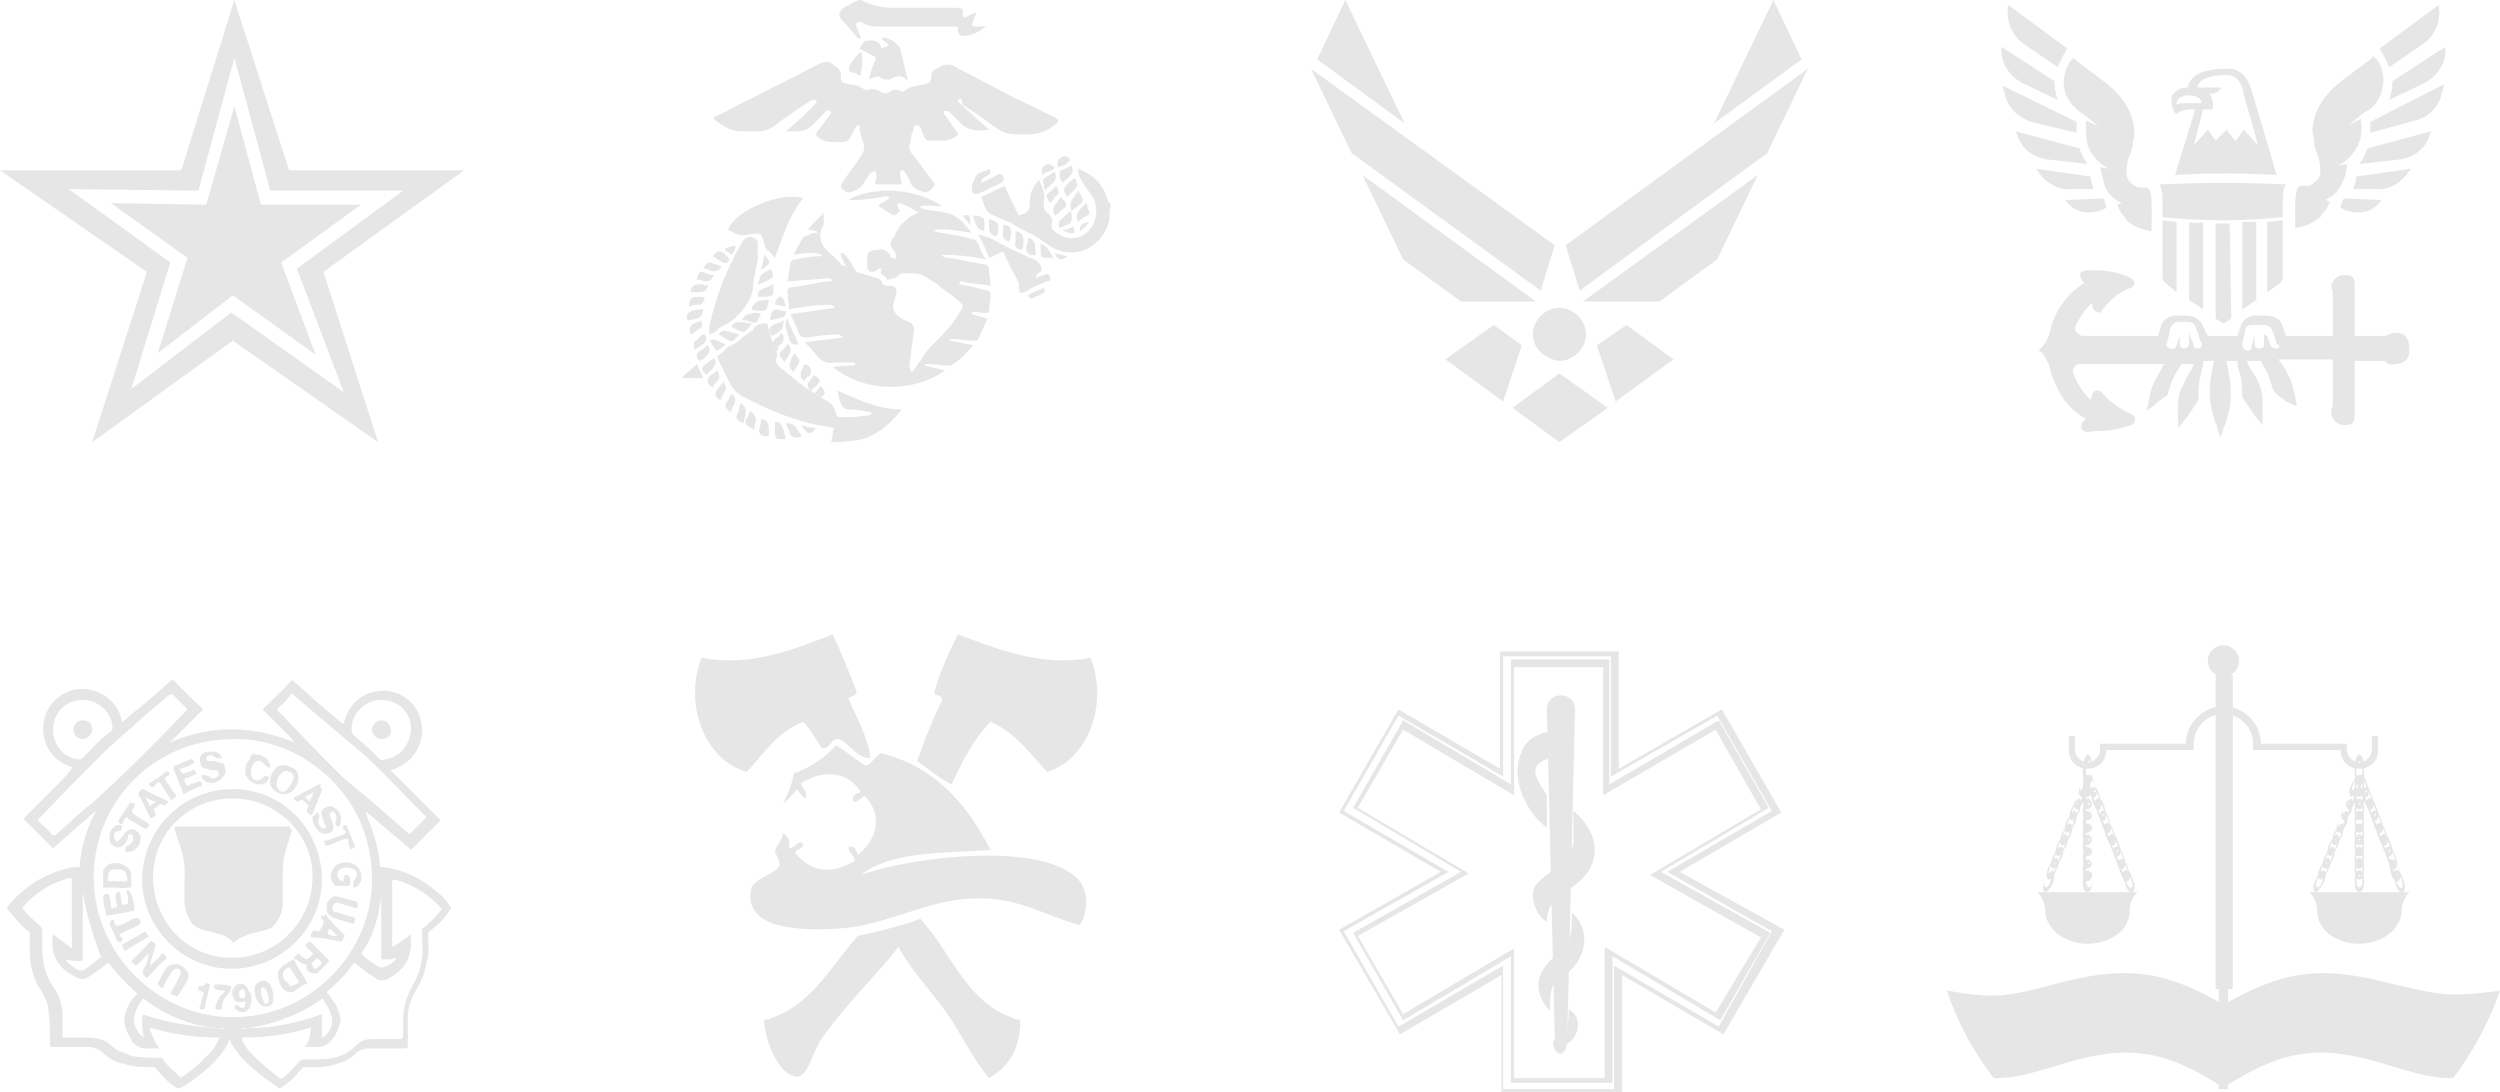 <?xml version="1.0" encoding="utf-8"?>
<!-- Generator: Adobe Illustrator 24.3.0, SVG Export Plug-In . SVG Version: 6.00 Build 0)  -->
<svg version="1.1" id="Layer_1" xmlns="http://www.w3.org/2000/svg" xmlns:xlink="http://www.w3.org/1999/xlink" x="0px" y="0px"
	 viewBox="0 0 160 69.9" style="enable-background:new 0 0 160 69.9;" xml:space="preserve">
<style type="text/css">
	.st0{opacity:0.5;}
	.st1{opacity:0.2;fill:none;stroke:#C4B36E;stroke-width:4;stroke-miterlimit:10;}
	.st2{fill:#333333;}
	.st3{fill:#E6E6E6;}
	.st4{fill-rule:evenodd;clip-rule:evenodd;fill:#E6E6E6;}
	.st5{fill:none;stroke:#FFFFFF;stroke-miterlimit:10;}
	.st6{fill:#FFFFFF;}
	.st7{fill:#C4B36E;}
	.st8{fill:url(#);}
	.st9{fill:none;}
	.st10{fill:#D12030;}
	.st11{fill:#FBB425;}
	.st12{fill:#14478E;}
	.st13{fill:#B2B2B2;}
	.st14{fill:#00964D;}
	.st15{fill:#FFD400;}
</style>
<g>
	<g>
		<path class="st3" d="M29.7,10.9H18.5L15,0l-3.4,10.9L0,10.9l9.4,6.5L5.9,28.3l9-6.5l9.3,6.5l-3.5-10.9L29.7,10.9z M22,25.1
			L14.8,20l-6.4,4.9l2.5-8.1l-6.5-4.7l8.3,0.1l2.3-8.5l2.3,8.5h8.5L19,17.2L22,25.1z"/>
		<polygon class="st3" points="18,16.8 20.2,22.7 14.9,18.9 10.1,22.6 12,16.5 7.1,13 13.2,13.1 15,6.8 16.7,13.1 23.1,13.1 		"/>
	</g>
	<g>
		<path class="st3" d="M53.2,28.3c0-0.2,0.1-0.4,0.1-0.6c0-0.1,0-0.2,0.1-0.3c-0.2,0-0.3-0.1-0.5-0.1c-2-0.3-3.8-1.1-5.5-2
			c-0.3-0.2-0.5-0.4-0.7-0.8c-0.2-0.4-0.4-0.8-0.6-1.2c-0.1-0.2-0.2-0.4-0.2-0.5c0.3-0.2,0.5-0.4,0.7-0.6c0,0,0.1-0.1,0.2-0.1
			c0.2-0.1,0.4-0.2,0.6-0.4c0.1-0.1,0.2-0.2,0.4-0.3c0.1-0.1,0.3-0.2,0.4-0.3c0.2-0.4,0.5-0.4,0.9-0.4c0.1,0.4,0.2,0.9,0.4,1.3
			c0,0.1,0.1,0.2,0.1,0.3c0.1,0.2,0.2,0.4,0.1,0.6c-0.1,0.2,0,0.4,0.2,0.6c0.5,0.4,1,0.8,1.5,1.2c0.5,0.3,1,0.7,1.6,1
			c0.3,0.2,0.4,0.4,0.5,0.7c0,0.2,0.1,0.3,0.3,0.3c0.5,0,1,0,1.6-0.1c0.2,0,0.3,0,0.4-0.2c-0.5-0.1-1-0.2-1.5-0.2
			c-0.3,0-0.4-0.2-0.5-0.4c-0.1-0.2-0.1-0.4-0.2-0.8c1.4,0.6,2.6,1.2,4.1,1.2c-0.2,0.3-0.4,0.5-0.6,0.7c-0.7,0.7-1.5,1.2-2.4,1.3
			C53.9,28.3,53.5,28.3,53.2,28.3z"/>
		<path class="st3" d="M71,14.1c0,0.1-0.1,0.2-0.1,0.3c-0.6,1.7-2.5,2.3-3.9,1.2c-0.2-0.1-0.4-0.3-0.6-0.4c-0.5-0.3-1-0.5-1.5-0.8
			c0,0-0.1-0.1-0.1-0.1c-0.5-0.2-1-0.4-1.4-0.6c-0.1-0.1-0.3-0.2-0.3-0.3c-0.1-0.2-0.2-0.5-0.3-0.8c0.5-0.2,1-0.5,1.5-0.7
			c0.3,0.7,0.6,1.3,0.9,1.9c0.6-0.2,0.7-0.3,0.7-0.8c0-0.6,0.2-1.1,0.6-1.5c0.1,0.3,0.3,0.6,0.3,0.9c0.1,0.2,0,0.4,0,0.7
			c0,0.2,0,0.3,0.2,0.5c0.3,0.2,0.4,0.5,0.3,0.8c0,0.2,0,0.3,0.2,0.4c0.6,0.5,1.3,0.6,1.9,0.2c0.6-0.4,0.9-1.2,0.7-2
			c-0.1-0.4-0.4-0.7-0.6-1c-0.2-0.3-0.5-0.7-0.5-1.1c0,0,0-0.1,0-0.1c1,0.4,1.6,1,1.9,2c0,0.1,0.1,0.2,0.2,0.3
			C71,13.4,71,13.7,71,14.1z"/>
		<path class="st3" d="M55.1,0c0.6,0.3,1.3,0.5,2,0.5c1.4,0,2.7,0,4.1,0c0.3,0,0.5,0,0.4,0.4c0,0.2,0.1,0.2,0.2,0.2
			c0.2-0.1,0.4-0.2,0.6-0.3c0,0,0,0,0.1,0.1c-0.1,0.1-0.2,0.3-0.2,0.4c0,0.1-0.1,0.2-0.1,0.3c0.1,0.1,0.2,0.1,0.3,0.1
			c0.2,0,0.4,0,0.6,0c-0.4,0.3-0.9,0.6-1.4,0.6c-0.3,0-0.4-0.1-0.4-0.6c-0.1,0-0.2,0-0.4,0c-1.6,0-3.1,0-4.7,0c-0.3,0-0.6,0-0.9-0.2
			c-0.1,0-0.1-0.1-0.2-0.1c-0.1,0-0.2,0-0.3,0.1c0,0,0,0.2,0,0.2c0.1,0.2,0.2,0.5,0.3,0.7c0,0,0,0-0.1,0.1c-0.1-0.1-0.2-0.1-0.2-0.2
			c-0.3-0.3-0.6-0.7-0.9-1c-0.3-0.3-0.2-0.6,0.1-0.8C54.5,0.2,54.7,0.1,55,0C55,0,55.1,0,55.1,0z"/>
		<path class="st3" d="M43.7,24.1c0.3-0.3,0.6-0.5,0.9-0.8c0.1,0.3,0.3,0.6,0.4,0.9c-0.4,0-0.8,0-1.3,0
			C43.7,24.2,43.7,24.2,43.7,24.1z"/>
		<path class="st3" d="M58.8,13.6c-0.4-0.2-0.8-0.5-1.3-0.6c0,0,0,0.1-0.1,0.1c0.1,0.1,0.1,0.3,0.2,0.4c-0.1,0.1-0.2,0.2-0.4,0.3
			c-0.3-0.2-0.5-0.3-0.8-0.5c-0.2-0.1-0.2-0.2,0-0.3c0.2-0.1,0.4-0.2,0.5-0.3c0,0,0-0.1,0-0.1c-0.1,0-0.3-0.1-0.4,0
			c-0.6,0.1-1.2,0.2-1.8,0.2c-0.1,0-0.2,0-0.4,0c1.3-0.8,4.1-0.9,6,0.4c-0.5,0-1-0.1-1.4,0c0,0,0,0.1,0,0.1c0.1,0,0.2,0.1,0.3,0.1
			c0.4,0.1,0.9,0.1,1.3,0.2c0.4,0.1,0.8,0.3,1.1,0.6c0.2,0.2,0.4,0.5,0.6,0.7c-0.8-0.1-1.6-0.3-2.4-0.2c0,0,0,0.1,0,0.1
			c0.1,0,0.3,0.1,0.4,0.1c0.7,0.1,1.3,0.2,2,0.4c0.2,0,0.3,0.1,0.4,0.3c0.1,0.3,0.3,0.7,0.5,1c-1-0.2-1.9-0.3-2.8-0.3
			c0,0,0,0.1,0,0.1c0.1,0,0.2,0.1,0.4,0.1c0.7,0.1,1.5,0.3,2.2,0.4c0.3,0,0.4,0.2,0.4,0.4c0,0.3,0.1,0.6,0.1,1
			c-0.4-0.1-0.9-0.1-1.3-0.2c-0.2,0-0.3,0-0.5-0.1c-0.1,0-0.2,0-0.2,0.1c0,0,0,0.1,0,0.1c0.2,0,0.4,0.1,0.6,0.1
			c0.4,0.1,0.8,0.2,1.2,0.3c0.1,0,0.2,0.1,0.2,0.2c0,0.4-0.1,0.8-0.1,1.2c-0.4,0.1-0.8-0.1-1.1,0c0,0,0,0.1,0,0.1
			c0.3,0.1,0.7,0.2,1,0.3c-0.2,0.4-0.4,0.9-0.6,1.3c0,0.1-0.2,0.1-0.3,0.1c-0.4,0-0.8-0.1-1.2-0.1c-0.1,0-0.2,0-0.3,0
			c0,0,0,0.1,0,0.1c0.5,0.1,1,0.2,1.5,0.3c-0.5,0.5-0.8,0.9-1.3,1.2c-0.1,0.1-0.2,0.1-0.3,0.1c-0.4,0-0.8-0.1-1.2-0.1
			c-0.1,0-0.2,0-0.3,0c0,0,0,0.1,0,0.1c0.4,0.1,0.8,0.2,1.3,0.3c-1.8,1.3-4.9,1.6-7.2-0.2c0.4-0.1,0.7-0.1,1.1-0.1
			c0.1,0,0.2,0,0.2,0c0.1,0,0.1-0.1,0.2-0.1c-0.1,0-0.1-0.1-0.2-0.1c-0.4,0-0.8,0-1.2,0c-0.5,0.1-0.8-0.1-1.1-0.4
			c-0.2-0.3-0.5-0.6-0.8-0.9c0.9-0.1,1.6-0.2,2.4-0.3c0,0,0-0.1,0-0.1c-0.1,0-0.2-0.1-0.3-0.1c-0.6,0-1.3,0.1-1.9,0.2
			c-0.3,0-0.5,0-0.6-0.3c-0.1-0.4-0.3-0.7-0.5-1.2c1-0.1,1.9-0.3,2.8-0.4c0,0,0-0.1,0-0.1c-0.1,0-0.2-0.1-0.3-0.1
			c-0.7,0-1.4,0.1-2.1,0.2c-0.2,0-0.3,0.1-0.5,0.1c0-0.4-0.1-0.8-0.1-1.2c0-0.1,0.1-0.2,0.2-0.2c0.8-0.1,1.6-0.3,2.4-0.4
			c0.1,0,0.2,0,0.2,0c0,0,0,0,0.1-0.1c-0.1,0-0.2-0.1-0.3-0.1c-0.8,0.1-1.5,0.1-2.3,0.2c-0.1,0-0.2,0-0.3,0c0.1-0.4,0.1-0.8,0.2-1.2
			c0-0.1,0.2-0.2,0.3-0.2c0.5-0.1,1-0.2,1.5-0.2c0.1,0,0.2,0,0.2-0.1c-0.6-0.2-1.2-0.1-1.8,0c0.2-0.4,0.4-0.8,0.6-1.1
			c0.1-0.1,0.3-0.1,0.4-0.2c0.2-0.1,0.3-0.1,0.5-0.1c0,0,0-0.1,0-0.1c-0.2,0-0.4-0.1-0.6-0.1c0.3-0.4,0.7-0.7,1-1.1
			c0,0.4,0.1,0.7-0.1,1c-0.2,0.3-0.1,1,0.2,1.3c0.4,0.4,0.8,0.7,1.1,1.1c0.1,0,0.2,0,0.3,0.1c-0.2-0.3-0.3-0.5-0.4-0.8
			c0,0,0,0,0-0.1c0.1,0,0.2,0,0.3,0.1c0.2,0.3,0.4,0.5,0.5,0.8c0.1,0.1,0.1,0.2,0.2,0.3c0.3,0.1,0.7,0.2,1,0.3
			c0.3,0.1,0.6,0.1,0.7,0.5c0,0,0.2,0.1,0.3,0.1c0.5-0.1,0.7,0.2,0.5,0.7c-0.3,0.8-0.1,1.1,0.6,1.5c0.1,0,0.2,0.1,0.3,0.1
			c0.2,0.1,0.3,0.3,0.3,0.5c0,0.2-0.1,0.5-0.1,0.8c-0.1,0.5-0.1,1-0.2,1.5c0,0.1,0.1,0.3,0.1,0.4c0,0,0.1,0,0.1,0
			c0.3-0.4,0.6-0.9,0.9-1.3c0.4-0.5,0.9-0.9,1.3-1.4c0.4-0.4,0.7-0.9,1-1.4c0,0,0-0.1,0-0.2c-0.2-0.2-0.4-0.4-0.7-0.6
			c-0.1-0.1-0.3-0.2-0.4-0.3c-0.2-0.1-0.4-0.3-0.5-0.4c-0.3-0.2-0.5-0.3-0.8-0.5c-0.5-0.3-1-0.2-1.5-0.2c-0.1,0-0.1,0.1-0.2,0.1
			c-0.1,0.2-0.4,0.2-0.6,0.3c0,0-0.1,0-0.1,0c-0.1-0.1-0.2-0.3-0.3-0.3c-0.3-0.1,0-0.3-0.1-0.4c-0.1,0-0.1,0-0.2,0
			c0,0-0.1,0.1-0.1,0.1c-0.3,0.2-0.6,0.1-0.6-0.3c0-0.2,0-0.3,0-0.5c0-0.3,0.1-0.4,0.4-0.5c0.1,0,0.2,0,0.2,0c0.4-0.1,0.7,0,0.9,0.4
			c0,0.1,0.2,0.1,0.3,0.2c0-0.1,0.1-0.2,0-0.4c0-0.1-0.1-0.2-0.2-0.3c-0.2-0.3-0.1-0.5,0.1-0.7c0.1-0.1,0.1-0.3,0.2-0.4
			c0-0.1,0.1-0.1,0.1-0.2c0.2-0.3,0.5-0.5,0.7-0.7C58.5,13.7,58.6,13.7,58.8,13.6z"/>
		<path class="st3" d="M61.3,6.5c0.7,0.6,1.3,1.2,2,1.8c-0.7,0.1-1.4,0.1-1.9-0.5c-0.2-0.2-0.4-0.4-0.6-0.6
			c-0.1-0.1-0.2-0.1-0.4-0.1c0,0.1,0,0.2,0.1,0.3c0.2,0.3,0.5,0.7,0.7,1c0.2,0.2,0.1,0.3-0.1,0.4C60.9,8.9,60.6,9,60.4,9
			c-0.2,0-0.3,0-0.5,0c-0.7,0-0.6,0.1-0.9-0.6C59,8.3,58.8,8,58.7,8c-0.3,0-0.2,0.3-0.3,0.5c-0.1,0.1-0.1,0.3-0.1,0.5
			c-0.2,0.4-0.1,0.7,0.2,1c0.4,0.5,0.8,1.1,1.2,1.6c0.1,0.1,0.2,0.2,0,0.4c-0.1,0.1-0.2,0.3-0.5,0.3c-0.5-0.1-0.9-0.3-1-0.8
			c-0.1-0.2-0.2-0.4-0.3-0.5c0-0.1-0.2-0.1-0.2-0.1c-0.1,0-0.1,0.2-0.1,0.2c0,0.2,0.1,0.5,0.1,0.7c-0.6,0-1.1,0-1.7,0
			c0-0.2,0.1-0.4,0.1-0.6c0-0.1-0.1-0.2-0.1-0.3c-0.1,0.1-0.2,0.1-0.3,0.2c-0.1,0.1-0.2,0.3-0.3,0.4c-0.2,0.5-0.6,0.7-1,0.8
			c-0.2,0.1-0.3-0.1-0.5-0.2c-0.1-0.1-0.1-0.3,0-0.4c0.4-0.6,0.8-1.1,1.2-1.7c0.2-0.3,0.3-0.6,0.1-1c-0.1-0.2-0.1-0.5-0.2-0.8
			C55.1,8.1,55,8,54.9,8c0,0-0.1,0.1-0.2,0.2c0,0,0,0.1-0.1,0.2c-0.3,0.7-0.3,0.7-1.1,0.7c-0.6,0-1-0.1-1.3-0.5
			c0.3-0.5,0.7-0.9,1-1.4c-0.2-0.2-0.3-0.2-0.4,0c-0.3,0.3-0.5,0.5-0.8,0.8c-0.3,0.3-0.6,0.4-1,0.4c-0.2,0-0.4,0-0.7,0
			c0.7-0.6,1.4-1.2,2-1.9c-0.2-0.2-0.3-0.1-0.5,0c-0.8,0.5-1.5,1-2.3,1.6c-0.3,0.2-0.6,0.3-1,0.3c-0.4,0-0.7,0-1.1,0
			c-0.6,0-1.1-0.3-1.6-0.7c-0.2-0.1-0.1-0.3,0.1-0.3c0.7-0.3,1.3-0.7,2-1c1.5-0.8,3-1.5,4.5-2.3c0.4-0.2,0.7-0.2,1,0.1
			c0.3,0.2,0.5,0.4,0.4,0.8c0,0.1,0.1,0.3,0.2,0.3c0.3,0.1,0.6,0.1,0.9,0.2c0.2,0.1,0.4,0.2,0.6,0.3c0.2-0.2,0.6-0.1,0.9,0.1
			c0.2,0.1,0.3,0.1,0.5,0c0.3-0.2,0.6-0.2,0.9,0c0.4-0.4,0.9-0.4,1.4-0.5c0.3-0.1,0.4-0.2,0.4-0.5c0-0.3,0.1-0.4,0.3-0.5
			c0.1,0,0.1-0.1,0.2-0.1c0.3-0.2,0.6-0.2,0.9-0.1c1.3,0.7,2.5,1.3,3.8,2c0.9,0.4,1.8,0.9,2.7,1.3c0.3,0.2,0.3,0.3,0,0.5
			c-0.5,0.4-1.1,0.6-1.7,0.6c-1.5,0-1.5,0-2.6-0.8c-0.5-0.4-1-0.7-1.6-1.1C61.6,6.3,61.4,6.2,61.3,6.5z"/>
		<path class="st3" d="M45.4,21.4c0-0.2,0-0.3,0-0.5c0.4-1.9,1.1-3.7,2.1-5.4c0.2-0.3,0.4-0.4,0.7-0.3c0.3,0.1,0.3,0.3,0.3,0.5
			c0,0.3,0,0.6,0,0.9c-0.1,0.6-0.3,1.2-0.3,1.8c-0.1,0.8-0.6,1.4-1.1,1.9c-0.3,0.3-0.7,0.5-1.1,0.7C45.9,21.2,45.7,21.3,45.4,21.4
			C45.5,21.5,45.5,21.5,45.4,21.4z"/>
		<path class="st3" d="M51.4,12.7c-0.9,1.1-1.3,2.4-1.8,3.8c-0.2-0.2-0.3-0.4-0.5-0.5c-0.1-0.1-0.2-0.3-0.2-0.5
			c-0.2-0.6-0.2-0.6-0.9-0.5c-0.6,0.1-0.7,0.1-1.4-0.3C47,13.5,50,12.2,51.4,12.7z"/>
		<path class="st3" d="M64.2,16.1c-0.3,0.1-0.6,0.3-0.9,0.4c-0.2-0.5-0.4-1-0.7-1.5c0.4,0.1,0.7,0.2,0.9,0.3
			c0.7,0.4,1.5,0.8,2.2,1.1c0,0,0.1,0.1,0.2,0.1c0.5,0.1,0.7,0.4,0.8,0.8c-0.1,0.1-0.4,0.2-0.4,0.5c0.2-0.1,0.3-0.1,0.5-0.2
			c0.2-0.1,0.3-0.1,0.4,0.1c0.1,0.2,0,0.3-0.2,0.3c-0.5,0.2-1,0.4-1.4,0.7c-0.1,0-0.3,0.1-0.3,0c-0.1-0.1-0.1-0.3-0.1-0.4
			c0-0.1,0-0.1,0-0.2C64.9,17.5,64.5,16.8,64.2,16.1z"/>
		<path class="st3" d="M56.4,3.1C56.6,3,56.7,3,56.9,2.9c-0.2-0.2-0.3-0.3-0.5-0.4c0,0,0.1-0.1,0.1-0.1c0.4,0,1,0.4,1.1,0.7
			c0.2,0.7,0.3,1.3,0.5,2c-0.1,0-0.2,0-0.2-0.1c-0.3-0.2-0.5-0.1-0.8,0c-0.1,0.1-0.3,0.1-0.4,0.1c-0.2,0-0.4-0.2-0.5-0.2
			c-0.2,0-0.4,0.1-0.6,0.2c0.1-0.4,0.2-0.8,0.4-1.2c0.1-0.2,0-0.3-0.1-0.3c-0.3-0.2-0.6-0.3-0.9-0.5c0.2-0.2,0.2-0.5,0.5-0.5
			C55.8,2.6,56.3,2.5,56.4,3.1z"/>
		<path class="st3" d="M63.4,11.1c-0.2,0.2-0.6,0.2-0.6,0.6c0.4-0.2,0.7-0.3,1-0.5c0.2-0.1,0.3-0.1,0.4,0.1c0.1,0.2,0,0.3-0.1,0.4
			c-0.5,0.2-1,0.5-1.5,0.7c-0.1,0-0.2,0-0.3,0c-0.1-0.1-0.1-0.3-0.1-0.4c0-0.2,0.1-0.4,0.2-0.6c0-0.1,0.1-0.2,0.2-0.3
			c0.3-0.1,0.5-0.2,0.8-0.3C63.3,10.9,63.4,11,63.4,11.1z"/>
		<path class="st3" d="M55.1,4.8c-0.1,0-0.2,0-0.3-0.1c-0.5-0.1-0.6-0.2-0.3-0.7c0.1-0.2,0.3-0.4,0.6-0.7C55.3,4,55.1,4.4,55.1,4.8z
			"/>
		<path class="st3" d="M51.1,22c-0.2,0.1-0.5,0.1-0.6-0.3c-0.1-0.4-0.3-0.8-0.2-1.2c0,0,0,0,0.1-0.1C50.6,21,50.9,21.5,51.1,22z"/>
		<path class="st3" d="M67.5,13.8c-0.3-0.6,0.2-0.8,0.4-1.2c0.1,0.1,0.1,0.2,0.2,0.2c0.2,0.4,0.2,0.4-0.1,0.6
			C67.8,13.6,67.7,13.7,67.5,13.8z"/>
		<path class="st3" d="M49.5,18.2c0,0.1,0,0.2,0,0.3c0,0.4,0,0.4-0.4,0.5c-0.1,0-0.2,0-0.3,0c-0.1,0-0.2,0-0.3,0
			C48.5,18.6,48.5,18.6,49.5,18.2z"/>
		<path class="st3" d="M69,12.2c0.1,0.2,0.2,0.3,0.3,0.5c0,0.1,0,0.2-0.1,0.3c-0.2,0.2-0.4,0.3-0.6,0.5C68.3,12.9,68.8,12.6,69,12.2
			z"/>
		<path class="st3" d="M69.5,13c0.1,0.1,0.1,0.2,0.1,0.3c0.2,0.4,0.2,0.4-0.2,0.6c-0.2,0.1-0.3,0.2-0.4,0.3
			C68.7,13.6,69.2,13.4,69.5,13z"/>
		<path class="st3" d="M46.8,20.9c0.3-0.5,0.8-0.2,1.3-0.2c-0.1,0.2-0.2,0.3-0.4,0.5c0,0-0.2,0.1-0.2,0C47.2,21.2,47,21,46.8,20.9z"
			/>
		<path class="st3" d="M63,14.8c-0.4-0.1-0.5-0.3-0.6-0.6c0-0.1-0.1-0.2-0.1-0.4c0.2,0,0.4,0,0.5,0.1c0.1,0,0.2,0.1,0.2,0.2
			C63,14.3,63,14.6,63,14.8z"/>
		<path class="st3" d="M65.8,15.2c0.6,0.2,0.4,0.7,0.5,1.1c-0.4,0.1-0.7-0.1-0.6-0.6C65.8,15.5,65.8,15.4,65.8,15.2z"/>
		<path class="st3" d="M67.8,14.6c-0.2-0.6,0.4-0.7,0.7-1.1c0.1,0.2,0.1,0.3,0.1,0.5c0,0.1-0.1,0.2-0.1,0.3
			C68.3,14.4,68,14.5,67.8,14.6z"/>
		<path class="st3" d="M48.7,20.1c0,0.1-0.1,0.1-0.1,0.2c-0.2,0.4-0.2,0.4-0.6,0.3c-0.2-0.1-0.3-0.1-0.5-0.1
			c0.1-0.3,0.3-0.4,0.5-0.4C48.2,20,48.5,20,48.7,20.1z"/>
		<path class="st3" d="M68.6,10.6c0.2,0.6-0.3,0.8-0.6,1.1c-0.1-0.2-0.2-0.3-0.2-0.5c0-0.1,0-0.2,0.1-0.3
			C68.2,10.8,68.4,10.7,68.6,10.6z"/>
		<path class="st3" d="M49.3,17.2c0.3,0.5,0.2,0.6-0.3,0.8c-0.1,0.1-0.3,0.1-0.4,0.2c0,0-0.1,0-0.1,0c0.1-0.2,0.1-0.4,0.2-0.6
			C48.9,17.4,49.1,17.4,49.3,17.2z"/>
		<path class="st3" d="M66.9,12.2c-0.1-0.2-0.1-0.3-0.1-0.4c-0.1-0.3,0-0.4,0.2-0.5c0.2-0.1,0.3-0.2,0.5-0.3
			C67.8,11.7,67.1,11.8,66.9,12.2z"/>
		<path class="st3" d="M50.3,27.1c0.6-0.1,0.7,0.4,1,0.8C51.2,28,51,28,50.9,28c-0.1,0-0.3-0.1-0.3-0.2
			C50.5,27.6,50.4,27.4,50.3,27.1z"/>
		<path class="st3" d="M47.3,21.4c-0.1,0.1-0.1,0.2-0.2,0.2c-0.2,0.3-0.3,0.3-0.6,0.1c-0.2-0.1-0.3-0.2-0.5-0.3
			C46.2,21.1,46.3,21.1,47.3,21.4z"/>
		<path class="st3" d="M49.6,27c0.3,0,0.4,0.1,0.5,0.4c0.1,0.2,0.1,0.4,0.2,0.7c-0.1,0-0.3,0-0.4,0c-0.2,0-0.3-0.1-0.3-0.3
			C49.6,27.5,49.6,27.3,49.6,27z"/>
		<path class="st3" d="M48.7,26.8c0.6,0.1,0.5,0.6,0.5,1.1c-0.4,0.1-0.7-0.1-0.6-0.5C48.7,27.2,48.7,27,48.7,26.8z"/>
		<path class="st3" d="M48,26.3c0.3,0.2,0.5,0.5,0.3,0.8c0,0.1,0,0.3,0,0.4c-0.2-0.1-0.3-0.1-0.5-0.3c-0.1-0.1-0.1-0.2-0.1-0.3
			C47.8,26.8,47.9,26.6,48,26.3z"/>
		<path class="st3" d="M49.2,19.2c0,0.2-0.1,0.3-0.1,0.5c0,0.1-0.2,0.2-0.3,0.2c-0.2,0-0.5,0-0.7-0.1c0-0.2,0.2-0.4,0.4-0.5
			C48.7,19.2,48.9,19.2,49.2,19.2z"/>
		<path class="st3" d="M67.2,13c-0.3-0.5-0.3-0.5,0.1-0.8c0.1-0.1,0.2-0.2,0.3-0.3c0.2,0.4,0.2,0.5-0.1,0.7
			C67.5,12.7,67.3,12.9,67.2,13z"/>
		<path class="st3" d="M63.3,14c0.2,0.1,0.3,0.1,0.4,0.2c0.1,0,0.2,0.2,0.2,0.2c0,0.2,0,0.5-0.1,0.7c-0.3,0-0.5-0.2-0.5-0.5
			C63.3,14.4,63.3,14.2,63.3,14z"/>
		<path class="st3" d="M47.4,25.8c0.6,0.4,0.2,0.8,0.2,1.3c-0.5-0.2-0.6-0.4-0.3-0.8C47.3,26.1,47.3,26,47.4,25.8z"/>
		<path class="st3" d="M68.3,12.6c-0.3-0.5-0.3-0.5,0.1-0.9c0.1-0.1,0.2-0.2,0.4-0.3c0.2,0.4,0.2,0.5-0.1,0.8
			c-0.1,0.1-0.1,0.1-0.2,0.2C68.4,12.5,68.4,12.5,68.3,12.6z"/>
		<path class="st3" d="M49.4,21.5c-0.3-0.4-0.2-0.6,0.3-0.8c0.1,0,0.3-0.1,0.5-0.2c-0.1,0.3-0.1,0.5-0.2,0.6
			C49.8,21.3,49.6,21.4,49.4,21.5z"/>
		<path class="st3" d="M46.8,26.4c-0.4-0.3-0.5-0.4-0.2-0.8c0.1-0.1,0.1-0.3,0.2-0.4c0.3,0.2,0.3,0.4,0.2,0.7
			C46.9,26,46.8,26.2,46.8,26.4z"/>
		<path class="st3" d="M51.9,25c-0.2-0.2-0.3-0.4-0.1-0.6c0.1-0.1,0.2-0.3,0.3-0.4C52.6,24.3,52.6,24.4,51.9,25z"/>
		<path class="st3" d="M50.3,19.9c0,0.4-0.1,0.4-1,0.6c0-0.2,0-0.3,0.1-0.5c0-0.1,0.2-0.2,0.3-0.2C49.8,19.8,50,19.9,50.3,19.9z"/>
		<path class="st3" d="M65,14.8c0.4,0.1,0.5,0.2,0.5,0.7c0,0.2,0,0.3-0.1,0.5c-0.4-0.1-0.5-0.2-0.4-0.6C65,15.2,65,15,65,14.8z"/>
		<path class="st3" d="M51.5,24.4c-0.3-0.2-0.3-0.4-0.2-0.7c0.1-0.1,0.1-0.3,0.2-0.4c0.4,0.1,0.5,0.4,0.3,0.8
			C51.6,24.1,51.5,24.3,51.5,24.4z"/>
		<path class="st3" d="M49.7,22.5c-0.1-0.2-0.1-0.3-0.2-0.4c-0.1-0.2,0-0.3,0.1-0.4c0.2-0.1,0.3-0.2,0.4-0.4c0.2,0.2,0.2,0.5,0,0.7
			c-0.1,0.1-0.2,0.1-0.2,0.2C49.8,22.3,49.8,22.4,49.7,22.5z"/>
		<path class="st3" d="M46.2,17.1c-0.3,0.3-0.5,0.3-0.8,0.2c-0.1-0.1-0.3-0.1-0.4-0.1c0.2-0.4,0.4-0.5,0.7-0.3
			C45.9,16.9,46,17,46.2,17.1z"/>
		<path class="st3" d="M50.4,22c0.2,0.2,0.3,0.4,0.1,0.7c-0.1,0.2-0.2,0.3-0.3,0.5c-0.1-0.2-0.2-0.3-0.3-0.4c0-0.1,0-0.2,0-0.2
			C50.1,22.4,50.3,22.2,50.4,22z"/>
		<path class="st3" d="M45.9,23.7c0.2,0.4,0.2,0.5-0.1,0.8c-0.1,0.1-0.1,0.2-0.2,0.3c-0.4-0.3-0.4-0.5-0.1-0.8
			C45.7,23.9,45.8,23.8,45.9,23.7z"/>
		<path class="st3" d="M46.3,24.4c0.2,0.4,0.2,0.5,0,0.8c-0.1,0.1-0.1,0.3-0.2,0.4c-0.4-0.2-0.4-0.4-0.1-0.8
			C46.1,24.7,46.2,24.6,46.3,24.4z"/>
		<path class="st3" d="M45.3,22.1c0.2,0.3,0.1,0.5-0.1,0.7c-0.1,0.1-0.2,0.2-0.4,0.3c-0.3-0.2-0.3-0.5,0.1-0.7
			C45,22.4,45.1,22.2,45.3,22.1z"/>
		<path class="st3" d="M45.2,24c-0.4-0.4-0.3-0.5,0.1-0.8c0.1-0.1,0.3-0.2,0.4-0.3c0.2,0.3,0.1,0.4-0.1,0.7
			C45.4,23.8,45.3,23.9,45.2,24z"/>
		<path class="st3" d="M67.4,16.5c-0.2,0-0.3,0-0.5,0c-0.2,0-0.3-0.1-0.3-0.3c0-0.2,0-0.4,0-0.6C66.9,15.7,67.1,15.9,67.4,16.5z"/>
		<path class="st3" d="M64.6,15.5c-0.4-0.2-0.5-0.3-0.4-0.7c0-0.1,0-0.3,0-0.4c0.4,0,0.6,0.2,0.5,0.6C64.7,15.2,64.6,15.3,64.6,15.5
			z"/>
		<path class="st3" d="M44.6,17.9c0.1-0.5,0.2-0.6,0.6-0.4c0.2,0.1,0.3,0.1,0.5,0.1C45.5,18,45.4,18,45,18
			C44.9,17.9,44.7,17.9,44.6,17.9z"/>
		<path class="st3" d="M45.1,19c-0.1,0.4-0.1,0.5-0.5,0.5c-0.2,0-0.3,0.1-0.5,0.1c0-0.4,0.1-0.6,0.5-0.6C44.8,19,45,19,45.1,19z"/>
		<path class="st3" d="M44.2,21.4c-0.1-0.3-0.1-0.5,0.2-0.7c0.2-0.1,0.4-0.1,0.5-0.2c0.1,0.4,0,0.5-0.4,0.7
			C44.5,21.3,44.4,21.3,44.2,21.4z"/>
		<path class="st3" d="M45.3,18.2c0,0.3-0.2,0.5-0.5,0.5c-0.2,0-0.4,0-0.6,0c0-0.3,0.2-0.5,0.5-0.5c0.1,0,0.2,0,0.3,0
			C45.1,18.3,45.2,18.3,45.3,18.2z"/>
		<path class="st3" d="M45.1,21.4c0.2,0.3,0.1,0.5-0.2,0.7c-0.2,0.1-0.3,0.2-0.4,0.3c-0.2-0.3-0.1-0.6,0.2-0.7
			C44.8,21.5,44.9,21.4,45.1,21.4z"/>
		<path class="st3" d="M50.8,22.6c0.1,0.1,0.2,0.1,0.2,0.2c0.2,0.2,0.2,0.3,0.1,0.5c-0.1,0.1-0.2,0.3-0.3,0.5
			c-0.3-0.2-0.3-0.4-0.2-0.7c0-0.1,0.1-0.2,0.1-0.3C50.8,22.8,50.8,22.7,50.8,22.6z"/>
		<path class="st3" d="M45.6,16.4c0.4-0.5,0.6-0.4,1.1,0.2c-0.2,0.3-0.3,0.3-0.6,0.1C45.9,16.6,45.8,16.5,45.6,16.4z"/>
		<path class="st3" d="M45,19.8c0,0.3-0.1,0.5-0.4,0.6c-0.2,0-0.4,0.1-0.6,0.1c-0.1-0.3,0-0.5,0.3-0.6C44.6,19.8,44.8,19.8,45,19.8z
			"/>
		<path class="st3" d="M45.4,21.8c0.5-0.2,0.7,0.2,1,0.2c0,0,0,0.1,0,0.1c-0.2,0.1-0.4,0.4-0.6,0.3C45.7,22.3,45.6,22,45.4,21.8z"/>
		<path class="st3" d="M66.7,11.2c-0.1-0.4,0.1-0.7,0.4-0.7c0.1,0,0.2,0.1,0.4,0.2c-0.1,0.1-0.1,0.2-0.2,0.2
			C67.1,11,66.9,11,66.7,11.2z"/>
		<path class="st3" d="M67.7,10.7c-0.1-0.4,0.1-0.7,0.5-0.7c0.1,0,0.2,0.1,0.3,0.2c-0.1,0.1-0.1,0.2-0.2,0.2
			C68.2,10.6,68,10.6,67.7,10.7z"/>
		<path class="st3" d="M65.8,18.9c0.3-0.2,0.7-0.3,1-0.5c0.1,0.2,0.1,0.3-0.1,0.4c-0.2,0.1-0.4,0.2-0.5,0.2
			C66,19.2,65.9,19.1,65.8,18.9z"/>
		<path class="st3" d="M51.3,27.2c0.3,0.1,0.6,0.2,0.9,0.2C51.9,27.9,51.6,27.8,51.3,27.2z"/>
		<path class="st3" d="M50.3,19.6c-0.3,0-0.5-0.1-0.7-0.1c0-0.3,0.3-0.6,0.4-0.5C50.2,19.1,50.2,19.4,50.3,19.6z"/>
		<path class="st3" d="M48.9,16.3c0.5,0.5,0.4,0.6-0.2,1C48.8,16.9,48.9,16.6,48.9,16.3z"/>
		<path class="st3" d="M52.1,25.2c0.2-0.2,0.3-0.3,0.4-0.5c0.2,0.2,0.4,0.4,0.2,0.6C52.5,25.6,52.4,25.2,52.1,25.2z"/>
		<path class="st3" d="M68.7,14.5c0.1,0.4,0.1,0.5-0.3,0.4c-0.1,0-0.3-0.1-0.4-0.2C68.3,14.7,68.5,14.6,68.7,14.5z"/>
		<path class="st3" d="M46.8,16.3c-0.1-0.1-0.2-0.2-0.3-0.2c0,0-0.1,0-0.1-0.1c0,0,0-0.1,0-0.1c0.2-0.1,0.4-0.1,0.6-0.2
			c0,0,0,0.1,0.1,0.1C47,16,47,16.1,46.8,16.3z"/>
		<path class="st3" d="M67.5,16.2c0.3,0.1,0.5,0.1,0.8,0.2C68,16.7,67.7,16.7,67.5,16.2z"/>
		<path class="st3" d="M69.1,14.8c0-0.4,0.1-0.5,0.6-0.6C69.6,14.4,69.4,14.6,69.1,14.8C69.2,14.8,69.2,14.8,69.1,14.8z"/>
		<path class="st3" d="M61.6,13.8c0.5-0.1,0.5,0,0.5,0.6C61.9,14.2,61.8,14,61.6,13.8z"/>
	</g>
	<g>
		<polygon class="st3" points="95.6,20.8 92.5,23 96.2,25.7 97.4,22.1 		"/>
		<polygon class="st3" points="96.8,26.1 99.8,28.3 102.9,26.1 99.8,23.9 		"/>
		<polygon class="st3" points="98.3,19.3 87.2,11.2 89.8,16.6 93.5,19.3 		"/>
		<polygon class="st3" points="99.5,15.7 83.9,4.4 86.5,9.8 98.6,18.6 		"/>
		<polygon class="st3" points="86.1,0 84.3,3.8 89.9,7.9 		"/>
		<polygon class="st3" points="102.2,22.1 103.4,25.7 107.1,23 104.1,20.8 		"/>
		<polygon class="st3" points="106.2,19.3 109.9,16.6 112.5,11.2 101.3,19.3 		"/>
		<polygon class="st3" points="100.2,15.7 101.1,18.6 113.1,9.8 115.7,4.4 		"/>
		<polygon class="st3" points="113.5,0 109.7,7.9 115.3,3.8 		"/>
		<path class="st3" d="M98.1,21.4c0-0.9,0.8-1.7,1.7-1.7c0.9,0,1.7,0.8,1.7,1.7c0,0.9-0.8,1.7-1.7,1.7C98.9,23,98.1,22.3,98.1,21.4z
			"/>
	</g>
	<g>
		<path class="st3" d="M131.7,6.4c-0.1-0.2-0.1-0.5-0.2-0.7c0-0.2,0-0.3,0-0.5l-3.4-2.2v0c-0.1,0.9,0.4,1.8,1.3,2.3L131.7,6.4z"/>
		<path class="st3" d="M131.7,4.3c0.1-0.3,0.3-0.7,0.5-1l0.1-0.2l-3.8-2.8c0,0.1,0,0.1,0,0.2c-0.1,0.9,0.3,1.8,1,2.3L131.7,4.3z"/>
		<path class="st3" d="M137.7,14.8c-0.6-0.1-1.2-0.3-1.6-0.7l-0.1-0.2l-0.1-0.1c-0.2-0.2-0.3-0.5-0.4-0.7l0.3-0.1
			c-0.5-0.2-0.9-0.6-1.1-1.1c-0.1-0.4-0.2-0.8-0.3-1.2l0.6,0.1c-0.5-0.2-0.9-0.6-1.2-1.1c-0.3-0.5-0.3-1.1-0.3-1.7V7.7l0.8,0.4
			c0,0-0.8-0.7-1-0.8c-0.6-0.4-1.1-1-1.2-1.7c-0.1-0.6,0.1-1.2,0.4-1.7l0.2-0.2l0.2,0.2l1.6,1.2c1.4,1,2.1,2.2,2.1,3.4
			c0,0.2,0,0.4-0.1,0.6c0,0,0,0.1,0,0.1c0,0,0,0.1,0,0.1c0,0.1-0.1,0.2-0.1,0.4c-0.2,0.4-0.3,0.8-0.3,1.3c0,0.2,0,0.3,0.1,0.5
			c0.1,0.1,0.1,0.2,0.3,0.3c0.1,0.1,0.3,0.2,0.5,0.2c0.1,0,0.2,0,0.3,0h0.1C137.8,12.1,137.7,13.3,137.7,14.8"/>
		<path class="st3" d="M132.9,8.5c0-0.2,0-0.4,0-0.7V7.8l-4.7-2.3c0,0.1,0,0.3,0.1,0.4c0.1,0.9,0.8,1.6,1.7,1.9L132.9,8.5z"/>
		<path class="st3" d="M133.6,10.5c-0.1-0.2-0.3-0.4-0.3-0.5c-0.1-0.2-0.2-0.4-0.2-0.5l-4.1-1.1c0.1,0.2,0.1,0.3,0.2,0.5
			c0.3,0.7,1,1.2,1.8,1.3L133.6,10.5z"/>
		<path class="st3" d="M134,12.1c-0.1-0.3-0.2-0.5-0.2-0.8l-3.5-0.5c0.1,0.1,0.2,0.3,0.3,0.4c0.5,0.6,1.2,1,2,0.9L134,12.1z"/>
		<path class="st3" d="M134.6,13.4l0.2-0.1c0,0,0-0.1,0-0.1c0-0.1-0.1-0.2-0.1-0.3l-0.1-0.2l-2.4,0.1l0,0
			C132.7,13.6,133.7,13.8,134.6,13.4"/>
		<path class="st3" d="M152.9,6.4c0.1-0.2,0.1-0.5,0.2-0.7c0-0.2,0-0.3,0-0.5l3.4-2.2v0c0.1,0.9-0.4,1.8-1.3,2.3L152.9,6.4z"/>
		<path class="st3" d="M152.9,4.3c-0.1-0.3-0.3-0.7-0.5-1l-0.1-0.2l3.8-2.8c0,0.1,0,0.1,0,0.2c0.1,0.9-0.3,1.8-1,2.3L152.9,4.3z"/>
		<path class="st3" d="M147.2,11.9L147.2,11.9c0.2,0,0.3,0,0.4,0c0.2,0,0.4-0.1,0.5-0.2c0.1-0.1,0.2-0.2,0.3-0.3
			c0.1-0.2,0.1-0.3,0.1-0.5c0-0.4-0.1-0.9-0.3-1.3c0-0.1-0.1-0.2-0.1-0.4c0,0,0-0.1,0-0.1c0,0,0-0.1,0-0.1c0-0.2-0.1-0.4-0.1-0.6
			c0-1.2,0.7-2.4,2.1-3.4l1.6-1.2l0.2-0.2l0.2,0.2c0.4,0.5,0.5,1.1,0.4,1.7c-0.1,0.7-0.5,1.4-1.2,1.7c-0.2,0.2-1,0.8-1,0.8l0.8-0.4
			l0,0.2c0.1,0.6,0,1.2-0.3,1.7c-0.3,0.5-0.7,0.9-1.2,1.1l0.6-0.1c0,0.4-0.1,0.8-0.3,1.2c-0.2,0.5-0.6,0.9-1.1,1.1l0.3,0.1
			c-0.1,0.3-0.2,0.5-0.4,0.7l-0.1,0.1l-0.1,0.2c-0.5,0.4-1,0.6-1.6,0.7C146.9,13.2,146.8,12.1,147.2,11.9"/>
		<path class="st3" d="M151.7,8.5c0-0.2,0-0.4,0-0.7V7.8l4.7-2.4c0,0.1,0,0.3-0.1,0.4c-0.1,0.9-0.8,1.7-1.7,1.9L151.7,8.5z"/>
		<path class="st3" d="M151,10.5c0.1-0.2,0.3-0.4,0.3-0.5c0.1-0.2,0.2-0.4,0.2-0.5l4.1-1.1c-0.1,0.2-0.1,0.3-0.2,0.5
			c-0.3,0.7-1,1.2-1.8,1.3L151,10.5z"/>
		<path class="st3" d="M150.6,12.1c0.1-0.3,0.2-0.5,0.2-0.8l3.5-0.5l-0.3,0.4c-0.5,0.6-1.2,1-2,0.9L150.6,12.1z"/>
		<path class="st3" d="M150,13.4l-0.2-0.1c0,0,0-0.1,0-0.1c0-0.1,0.1-0.2,0.1-0.3l0.1-0.2l2.4,0.1l0,0
			C151.9,13.6,150.9,13.8,150,13.4"/>
		<path class="st3" d="M142.3,11.7l-0.1,0l0,0c-1.6,0-4,0.1-4,0.1l0,0c0.2,0.3,0.2,0.8,0.2,1.2v0.9c0.9,0.1,2.4,0.2,3.8,0.2h0.1
			c1.4,0,2.8-0.1,3.8-0.2V13c0-0.4,0-0.9,0.2-1.2l0,0C146.3,11.8,143.9,11.7,142.3,11.7"/>
		<path class="st3" d="M142.7,14.3h-0.9v6.1l0.5,0.3l0.5-0.3L142.7,14.3L142.7,14.3z"/>
		<path class="st3" d="M145.1,14.2v4.5l0.7-0.5c0.2-0.1,0.3-0.3,0.3-0.5v-3.6L145.1,14.2"/>
		<path class="st3" d="M144.4,14.2c-0.4,0-0.7,0-0.9,0v5.6l0.9-0.6V14.2z"/>
		<path class="st3" d="M139.3,14.2l-0.9-0.1v3.6c0,0.2,0.1,0.4,0.3,0.5l0.6,0.5V14.2z"/>
		<path class="st3" d="M140.1,14.2v5l0.9,0.6v-5.6C140.8,14.3,140.3,14.3,140.1,14.2"/>
		<path class="st3" d="M144.1,5.8c-0.3-1-0.8-1.4-1.5-1.4h-0.1c-1.5,0-2.3,0.4-2.5,1.2c-0.3,0-0.6,0.1-0.8,0.3
			c-0.2,0.2-0.3,0.4-0.2,0.6c0,0.2,0,0.3,0.1,0.5c0.1,0.3,0.2,0.3,0.2,0.3s0.2-0.3,1-0.3h0.2l-1.3,4.2c0,0,1.4-0.1,3.2-0.1
			c1.7,0,3.3,0.1,3.3,0.1S144.4,6.7,144.1,5.8 M141.8,9c0,0-0.5-0.7-0.5-0.7l-0.9,1L141,7h0.6c0.1-0.3,0-0.7-0.2-1
			c0.3,0,0.6-0.1,0.8-0.4h-1.5c-0.1,0-0.1-0.1,0-0.2c0.2-0.4,0.9-0.6,1.8-0.6l0,0c0.7,0,1,0.6,1.1,1.2c0.1,0.6,0.6,1.9,0.9,3.3
			c0,0-0.9-1-0.9-1S143.1,9,143.1,9c-0.1,0-0.6-0.7-0.6-0.7S141.8,9,141.8,9 M139.8,6.6c-0.4,0-0.5,0.1-0.5,0.1s0-0.1,0-0.1
			c0-0.2,0.1-0.4,0.7-0.5c0.6,0,0.9,0.2,0.9,0.5C141.1,6.6,140.3,6.6,139.8,6.6"/>
		<path class="st3" d="M153.3,21.3c-0.3,0-0.5,0.2-0.7,0.2h-1.9v-3.2c0-0.5-0.1-0.7-0.6-0.7H150c-0.4,0-0.7,0.3-0.8,0.7c0,0,0,0,0,0
			c0,0.2,0.1,0.3,0.1,0.4v2.8h-3l-0.2-0.6c-0.1-0.4-0.5-0.7-1-0.7h-0.8c-0.4,0-0.8,0.3-0.9,0.7l-0.2,0.6h-1.9l-0.3-0.6
			c-0.1-0.4-0.6-0.7-1-0.7h-0.8c-0.4,0-0.8,0.3-0.9,0.7l-0.2,0.6h-4.8c-0.2,0-0.4-0.2-0.5-0.4c0,0,0-0.1,0-0.1
			c0-0.1,0.1-0.2,0.1-0.3c0.3-0.5,0.6-1,1-1.3c0,0.1,0,0.3,0.1,0.4c0.1,0.2,0.3,0.2,0.4,0.2c0,0,0.1,0,0.1-0.1
			c0.5-0.7,1.1-1.2,1.9-1.5c0.1,0,0.1-0.1,0.2-0.2c0-0.2-0.1-0.3-0.2-0.4c-0.8-0.4-1.6-0.5-2.4-0.5c-0.2,0-0.4,0-0.5,0
			c-0.1,0-0.2,0.1-0.3,0.1c-0.1,0.1-0.1,0.3,0,0.4l0,0.1l0.2,0.2c-1.1,0.7-1.9,1.8-2.2,3.1c-0.1,0.4-0.3,0.8-0.6,1.1
			c0,0-0.1,0.1-0.1,0.1c0,0,0,0.1,0.1,0.1c0.3,0.3,0.5,0.7,0.6,1.1c0.1,0.4,0.2,0.7,0.4,1.1c0.4,0.9,1,1.6,1.9,2.1
			c0,0-0.1,0.1-0.2,0.2c-0.1,0.1-0.1,0.2-0.1,0.4c0.1,0.2,0.2,0.3,0.8,0.2c0.8,0,1.6-0.1,2.4-0.4c0.2-0.1,0.3-0.3,0.2-0.5
			c0-0.1-0.1-0.1-0.2-0.2c-0.7-0.3-1.4-0.8-1.9-1.4c-0.1-0.1-0.2-0.1-0.3-0.1c-0.1,0-0.3,0.1-0.3,0.3l-0.1,0.3
			c-0.5-0.5-0.9-1.1-1.1-1.7c-0.1-0.3,0.1-0.5,0.3-0.6c0,0,0.1,0,0.1,0h5.4c-0.2,0.4-0.4,0.7-0.6,1.1c-0.2,0.4-0.3,0.8-0.4,1.3
			c0,0,0,0.1,0,0.1l-0.1,0.5l0.5-0.4l0.1-0.1l0.4-0.3l0,0l0.3-0.2c0.1-0.3,0.2-0.6,0.3-0.9c0.1-0.3,0.3-0.6,0.5-0.9
			c0.1-0.1,0.1-0.1,0.1-0.2h0.8c-0.2,0.6-0.5,0.8-0.7,1.4c-0.2,0.3-0.3,0.7-0.3,1.1v0.3c0,0.2,0,0.5,0,0.7c0,0,0,0.1,0,0.1l0,0.5
			l0.4-0.5l0.1-0.1c0.2-0.3,0.4-0.6,0.6-0.9c0.1-0.1,0.1-0.2,0.2-0.3c0-0.5,0-0.9,0.1-1.4c0.1-0.3,0.1-0.6,0.2-0.8
			c0-0.1,0-0.2,0-0.3h0.7c-0.1,0.4-0.1,0.6-0.2,1c-0.1,0.6-0.1,1.3,0,1.9c0.1,0.4,0.2,0.9,0.4,1.3c0,0,0,0.1,0,0.1l0.2,0.6l0.2-0.5
			c0,0,0-0.1,0-0.1c0.2-0.4,0.3-0.9,0.4-1.3c0.1-0.6,0.1-1.3,0-1.9c-0.1-0.4-0.1-0.6-0.2-1.1h0.7c0,0.1,0,0.2,0,0.2
			c0,0.2,0.1,0.5,0.2,0.8c0.1,0.4,0.1,0.9,0.1,1.3c0.1,0.1,0.1,0.2,0.2,0.3l0,0c0.2,0.3,0.4,0.6,0.6,0.9l0.1,0.1l0.4,0.5l0-0.5
			c0,0,0-0.1,0-0.1c0-0.2,0-0.5,0-0.7v-0.3c0-0.4-0.1-0.8-0.3-1.2c-0.2-0.5-0.5-0.7-0.7-1.3h0.9c0,0.1,0.1,0.2,0.1,0.2
			c0.1,0.2,0.3,0.5,0.4,0.8c0.1,0.3,0.2,0.6,0.3,0.9c0.1,0.1,0.2,0.2,0.3,0.3c0.1,0.1,0.3,0.2,0.4,0.3l0.1,0.1L147,26l-0.1-0.5
			c0,0,0-0.1,0-0.1c-0.1-0.4-0.2-0.9-0.4-1.3c-0.2-0.4-0.4-0.8-0.7-1.1h3.5v1.8l0,0V26c-0.1,0.1-0.1,0.3-0.1,0.4
			c0,0.4,0.3,0.7,0.7,0.8c0,0,0.1,0,0.1,0l0,0h0.1c0.5,0,0.6-0.2,0.6-0.7v-1.6l0,0v-1.8h1.9c0.2,0.2,0.4,0.3,0.7,0.2
			c0.5,0,0.9-0.3,0.9-0.8c0,0,0-0.1,0-0.1l0,0C154.2,21.6,153.9,21.3,153.3,21.3 M140.8,22.3c-0.2,0-0.4,0-0.4-0.2l-0.3-0.8V22
			c0,0.2-0.2,0.3-0.3,0.3c-0.2,0-0.3-0.1-0.3-0.3v-0.7l0,0.2l0,0l-0.2,0.6c-0.1,0.2-0.2,0.3-0.4,0.2c-0.2,0-0.3-0.2-0.2-0.4l0.1-0.4
			l0.1-0.5c0.1-0.2,0.2-0.3,0.4-0.4h0.7l0,0c0.2,0,0.5,0.1,0.5,0.3l0.2,0.5l0,0l0.1,0.4C141,22,140.9,22.2,140.8,22.3 M145.7,22.3
			c-0.2,0-0.3-0.1-0.4-0.2l-0.2-0.6l0,0l-0.2-0.1V22c0,0.2-0.1,0.3-0.3,0.3h0c-0.2,0-0.3-0.1-0.3-0.3l0,0v-0.6l-0.2,0.8
			c0,0.2-0.2,0.3-0.4,0.2h0c-0.1-0.1-0.2-0.2-0.2-0.4l0.1-0.4l0.1-0.5c0,0,0-0.1,0-0.1l0,0c0.1-0.1,0.2-0.2,0.4-0.2h0.8
			c0.2,0,0.4,0.1,0.5,0.3l0.2,0.5l0,0l0.1,0.4C146,22.1,145.9,22.3,145.7,22.3"/>
	</g>
	<g>
		<path class="st3" d="M10.9,47.5c2.6-1.1,5.2-1.1,7.9,0c0-0.1-0.1-0.1-0.1-0.2c-0.6-0.6-1.2-1.2-1.8-1.8c-0.1-0.1-0.1-0.1,0-0.2
			c0.6-0.6,1.2-1.1,1.7-1.7c0.1-0.1,0.1-0.1,0.2,0c1,0.9,2,1.8,3.1,2.7c0,0,0,0,0.1,0c0.2-0.8,0.6-1.4,1.3-1.8
			c0.4-0.2,0.9-0.3,1.3-0.3c1.4,0.1,2.3,1.1,2.4,2.3c0.1,1-0.4,2.3-2,2.8c0.3,0.3,0.6,0.6,0.9,0.9c0.7,0.7,1.5,1.5,2.2,2.2
			c0.1,0.1,0.1,0.1,0,0.2c-0.6,0.6-1.1,1.1-1.7,1.7c-0.1,0.1-0.1,0.1-0.2,0c-0.9-0.8-1.8-1.5-2.7-2.3c0,0-0.1-0.1-0.1-0.1
			c0,0.1,0.1,0.2,0.1,0.4c0.4,0.9,0.7,1.9,0.8,2.9c0,0.3,0,0.3,0.3,0.3c1.4,0.2,2.5,0.8,3.5,1.7c0.3,0.2,0.5,0.5,0.7,0.8
			c0.1,0.1,0.1,0.1,0,0.2c-0.3,0.6-0.8,1-1.3,1.4c-0.1,0.1-0.1,0.1-0.1,0.2c0,0.6,0.1,1.2-0.1,1.8c-0.1,0.6-0.3,1.2-0.7,1.8
			c-0.3,0.5-0.5,1.1-0.5,1.7c0,0.6,0,1.2,0,1.8c0,0.1,0,0.2-0.2,0.2c-0.7,0-1.5,0-2.2,0c-0.4,0-0.7,0.1-0.9,0.3
			c-0.6,0.6-1.4,0.8-2.3,0.9c-0.3,0-0.7,0-1,0c-0.1,0-0.1,0-0.2,0.1c-0.4,0.5-0.8,0.9-1.3,1.2c-0.1,0.1-0.1,0.1-0.2,0
			c-0.9-0.6-1.8-1.3-2.5-2.1c-0.2-0.3-0.5-0.6-0.6-1c-0.1,0.3-0.3,0.6-0.5,0.9c-0.7,0.9-1.5,1.5-2.4,2.1c-0.4,0.2-0.4,0.2-0.7,0
			c-0.4-0.3-0.8-0.7-1.1-1.1c-0.1-0.1-0.1-0.1-0.2-0.1c-0.6,0-1.2,0-1.8-0.2c-0.6-0.1-1.1-0.4-1.5-0.8c-0.3-0.2-0.6-0.3-0.9-0.3
			c-0.7,0-1.5,0-2.2,0c-0.2,0-0.2,0-0.2-0.2c0-0.7,0-1.4-0.1-2.1c0-0.4-0.2-0.8-0.4-1.2c-0.6-0.8-0.8-1.8-0.8-2.8c0-0.3,0-0.6,0-0.9
			c0-0.1,0-0.2-0.1-0.2c-0.5-0.4-0.9-0.9-1.3-1.4c0-0.1-0.1-0.1,0-0.2c1-1.2,2.2-2,3.7-2.4c0.3-0.1,0.5-0.1,0.8-0.1
			c0.1,0,0.1,0,0.1-0.1c0.1-1.3,0.5-2.5,1.1-3.6c0,0,0,0,0-0.1C6.3,51.8,6.2,51.9,6,52c-0.8,0.7-1.7,1.5-2.5,2.2
			c-0.1,0.1-0.1,0.1-0.2,0c-0.6-0.6-1.1-1.1-1.7-1.7c-0.1-0.1-0.1-0.1,0-0.2c0.7-0.7,1.4-1.4,2.1-2.1c0.3-0.3,0.6-0.6,0.8-0.9
			c0,0,0.1-0.1,0.1-0.2c-1.5-0.5-2-1.8-1.8-2.9c0.2-1.2,1.2-2,2.2-2.1c1.4-0.1,2.6,0.8,2.8,2.1c0.2-0.1,0.4-0.3,0.5-0.4
			c0.9-0.7,1.7-1.4,2.6-2.2c0.1-0.1,0.2-0.1,0.3,0c0.5,0.6,1.1,1.1,1.7,1.7c0.1,0.1,0.1,0.1,0,0.2c-0.6,0.6-1.2,1.2-1.9,1.9
			C10.9,47.4,10.9,47.5,10.9,47.5C10.9,47.5,10.8,47.5,10.9,47.5C10.9,47.6,10.9,47.6,10.9,47.5z M13.9,65.8
			c-0.8-0.1-1.5-0.2-2.2-0.5C10.8,65,10,64.5,9.3,64c-0.1-0.1-0.1-0.1-0.2,0c-0.2,0.2-0.3,0.5-0.4,0.7c-0.1,0.3-0.2,0.5-0.1,0.8
			c0.1,0.4,0.3,0.7,0.6,0.9c-0.1-0.4-0.1-0.8-0.1-1.2c0-0.3,0-0.3,0.3-0.2C10.9,65.5,12.4,65.7,13.9,65.8c0.2,0.1,0.3,0.1,0.5,0
			C14.2,65.8,14.1,65.8,13.9,65.8z M15.8,65.8c1.6,0,3.2-0.3,4.8-0.9c0,0.5,0,1,0,1.5c0.5-0.2,0.8-0.9,0.6-1.4
			c-0.1-0.4-0.3-0.7-0.5-1c0-0.1-0.1-0.1-0.2,0c-0.7,0.5-1.5,0.9-2.3,1.2C17.4,65.5,16.6,65.7,15.8,65.8c-0.2,0-0.3,0-0.5,0
			C15.5,65.8,15.7,65.9,15.8,65.8z M25.4,61.3c-0.3,0.1-0.5,0.1-0.8,0.1c-0.2,0-0.2,0-0.2-0.2c0-1.3,0-2.6,0-4c0-0.1,0-0.1,0-0.2
			c0,0,0,0,0,0.1c0,0.5-0.1,1-0.2,1.4c-0.2,0.9-0.5,1.7-1,2.4c0,0.1-0.1,0.1,0,0.2c0.3,0.3,0.7,0.6,1.1,0.8c0.1,0,0.1,0.1,0.2,0
			C24.9,61.8,25.2,61.6,25.4,61.3C25.4,61.3,25.4,61.3,25.4,61.3C25.4,61.3,25.4,61.3,25.4,61.3z M15,47.3c-5.4,0-9.1,4.3-9,9
			c0.1,4.9,4.2,8.8,8.9,8.8c5.2,0,9-4.4,8.9-8.9C23.8,50.7,19.1,47.2,15,47.3z M10.2,67.1c-0.3,0-0.6,0-0.9,0
			c-0.2,0-0.4-0.1-0.6-0.2c-0.1-0.1-0.3-0.2-0.3-0.4c-0.5-0.7-0.6-1.4-0.2-2.1c0.1-0.3,0.3-0.5,0.5-0.7c0.1-0.1,0.1-0.1,0-0.2
			C8,62.9,7.5,62.3,7,61.7c-0.1-0.1-0.1-0.1-0.2,0c-0.3,0.3-0.7,0.5-1.1,0.8c-0.3,0.2-0.6,0.2-0.9,0c-1.2-0.6-1.6-1.5-1.4-2.7
			c0.4,0.3,0.8,0.6,1.2,0.9c0.1-0.1,0-0.1,0-0.2c0-1.4,0-2.7,0-4.1c0-0.2,0-0.2-0.2-0.2c-1.1,0.3-2.1,0.9-2.9,1.8
			c-0.1,0.1-0.1,0.1,0,0.2c0.3,0.4,0.7,0.7,1.1,1.1c0.1,0.1,0.1,0.2,0.1,0.3c0,0.3,0,0.7,0,1c0,1,0.2,1.9,0.8,2.7
			c0.3,0.4,0.4,0.9,0.5,1.4C4,65.2,4,65.7,4,66.3c0,0.1,0,0.1,0.1,0.1c0.5,0,0.9,0,1.4,0c0.6,0,1.2,0.1,1.6,0.5
			c0.4,0.4,0.9,0.5,1.4,0.7c0.6,0.1,1.1,0.1,1.7,0.1c0.2,0,0.2,0,0.3,0.2c0.3,0.4,0.7,0.7,1,1c0.1,0.1,0.1,0.1,0.2,0
			c0.5-0.4,1-0.7,1.4-1.2c0.4-0.3,0.7-0.7,0.9-1.2c0.1-0.1,0-0.1-0.1-0.1c-1.4,0-2.8-0.2-4.2-0.6c-0.1,0-0.2,0-0.1,0.1
			C9.8,66.4,9.9,66.7,10.2,67.1z M26.3,59.8c0,0.2,0,0.4,0,0.6c0,1-0.5,1.7-1.4,2.2c-0.3,0.2-0.7,0.2-1-0.1
			c-0.4-0.2-0.7-0.5-1.1-0.8c-0.1-0.1-0.1-0.1-0.2,0c-0.4,0.6-1,1.2-1.6,1.7c-0.1,0.1-0.1,0.1,0,0.2c0.2,0.2,0.3,0.5,0.5,0.7
			c0.1,0.3,0.3,0.6,0.3,1c-0.1,0.5-0.3,1-0.7,1.4c-0.2,0.2-0.5,0.3-0.8,0.3c-0.2,0-0.5,0-0.7,0c0,0-0.1,0-0.1,0
			c0.3-0.3,0.3-0.7,0.4-1.1c0-0.1,0-0.2-0.1-0.1c-1.4,0.4-2.7,0.6-4.2,0.6c-0.1,0-0.1,0-0.1,0.2c0.1,0.2,0.2,0.3,0.3,0.5
			c0.6,0.7,1.3,1.3,2.1,1.9c0.1,0.1,0.1,0,0.2,0c0.4-0.3,0.7-0.7,1.1-1.1c0.1-0.1,0.2-0.1,0.3-0.1c0.3,0,0.6,0,0.9,0
			c0.9,0,1.7-0.2,2.4-0.9c0.3-0.3,0.6-0.4,1-0.4c0.6,0,1.2,0,1.8,0c0.1,0,0.2-0.1,0.2-0.2c0-0.3,0-0.7,0-1c0-0.8,0.2-1.5,0.6-2.2
			c0.3-0.5,0.5-1.1,0.6-1.7c0.1-0.6,0-1.2,0-1.8c0-0.1,0-0.2,0.1-0.2c0.4-0.3,0.7-0.7,1.1-1.1c0.1-0.1,0.1-0.1,0-0.2
			c-0.8-0.9-1.8-1.5-2.9-1.8c-0.1,0-0.2,0-0.2,0.1c0,1.4,0,2.7,0,4.1c0,0,0,0.1,0,0.1C25.5,60.4,25.9,60.1,26.3,59.8z M18.7,44.4
			c-0.1,0-0.1,0-0.1,0.1c-0.3,0.3-0.5,0.6-0.8,0.8c-0.1,0.1-0.1,0.1,0,0.2c0.9,0.9,1.8,1.9,2.7,2.8c0.5,0.5,1,1,1.5,1.5
			c0.6,0.5,1.2,1,1.8,1.5c0.8,0.7,1.5,1.3,2.3,2c0.1,0.1,0.1,0.1,0.2,0c0.3-0.3,0.6-0.6,0.9-0.9c0.1-0.1,0.1-0.1,0-0.2
			c-0.1-0.1-0.3-0.3-0.4-0.4c-1.2-1.2-2.3-2.4-3.5-3.5C21.9,47.1,20.3,45.8,18.7,44.4C18.8,44.4,18.8,44.4,18.7,44.4z M12,45.4
			c0,0-0.1-0.1-0.1-0.1c-0.3-0.3-0.5-0.5-0.8-0.8c-0.1-0.1-0.2-0.1-0.3,0c-0.8,0.7-1.6,1.3-2.3,2c-0.6,0.5-1.3,1.1-1.9,1.7
			c-1.4,1.4-2.8,2.8-4.1,4.2c-0.1,0.1-0.1,0.1,0,0.2c0.3,0.3,0.6,0.5,0.8,0.8c0.1,0.1,0.2,0.1,0.3,0c0.8-0.7,1.5-1.4,2.3-2
			C8,49.5,10,47.5,12,45.4C12,45.5,12,45.4,12,45.4z M24.4,44.8c-1,0-1.9,0.8-1.9,1.9c0,0.1,0,0.2,0.1,0.3c0.5,0.5,1.1,0.9,1.6,1.5
			c0.1,0.1,0.2,0.2,0.4,0.1c1-0.1,1.7-1,1.7-2C26.3,45.6,25.5,44.8,24.4,44.8z M3.4,46.7c0,1,0.7,1.8,1.6,1.9c0.1,0,0.2,0,0.3-0.1
			c0.6-0.6,1.1-1.2,1.8-1.7c0.1-0.1,0.1-0.1,0.1-0.2c0-1-0.9-1.8-1.9-1.8C4.2,44.8,3.4,45.6,3.4,46.7z M5.3,57.1c0,0.1,0,0.2,0,0.4
			c0,1.3,0,2.5,0,3.8c0,0.1,0,0.2-0.2,0.2c-0.3,0-0.6,0-0.9-0.1c0.2,0.3,0.5,0.5,0.8,0.7c0.1,0,0.2,0,0.3,0c0.4-0.2,0.7-0.5,1.1-0.8
			c0.1-0.1,0.1-0.1,0-0.2C5.9,59.7,5.5,58.4,5.3,57.1z M23.4,51.9C23.4,51.9,23.4,51.9,23.4,51.9C23.4,51.9,23.4,51.9,23.4,51.9
			C23.4,51.9,23.4,51.9,23.4,51.9C23.4,51.9,23.4,51.9,23.4,51.9z"/>
		<path class="st3" d="M13.9,65.8C13.9,65.8,13.9,65.8,13.9,65.8C13.9,65.8,13.9,65.8,13.9,65.8c0.2,0,0.3,0,0.5,0
			C14.2,65.8,14.1,65.9,13.9,65.8z"/>
		<path class="st3" d="M15.8,65.7C15.8,65.8,15.8,65.8,15.8,65.7c-0.1,0.1-0.3,0.1-0.5,0C15.5,65.8,15.7,65.8,15.8,65.7z"/>
		<path class="st3" d="M25.4,61.3C25.4,61.3,25.4,61.3,25.4,61.3C25.4,61.3,25.4,61.3,25.4,61.3C25.4,61.3,25.4,61.3,25.4,61.3z"/>
		<path class="st3" d="M23.4,51.9C23.4,51.9,23.4,51.9,23.4,51.9C23.4,51.9,23.4,51.9,23.4,51.9C23.4,51.9,23.4,51.9,23.4,51.9
			C23.4,51.9,23.4,51.9,23.4,51.9z"/>
		<path class="st3" d="M14.9,50.5c3.2,0,5.7,2.6,5.7,5.8c0,3.1-2.6,5.7-5.8,5.7c-3.1,0-5.7-2.6-5.7-5.7
			C9.1,53.1,11.7,50.5,14.9,50.5z M15,61.3c2.9-0.1,5.1-2.5,5-5.4c-0.1-2.7-2.5-4.9-5.3-4.8c-2.9,0.1-5,2.5-4.9,5.2
			C9.9,59.3,12.3,61.4,15,61.3z"/>
		<path class="st3" d="M9.5,61c-0.2,0.2-0.4,0.5-0.7,0.7c0,0-0.1,0.2-0.2,0c-0.1-0.1-0.3-0.1-0.1-0.3c0.4-0.4,0.7-0.7,1.1-1.1
			c0.1-0.1,0.1-0.1,0.2,0c0.2,0.1,0.2,0.3,0.1,0.4c-0.1,0.3-0.2,0.7-0.3,1c0,0,0,0.1,0,0.1c0.2-0.2,0.5-0.4,0.7-0.7
			c0.1-0.1,0.1-0.2,0.2,0c0.1,0.1,0.2,0.1,0.1,0.3c-0.4,0.3-0.7,0.7-1.1,1.1c-0.1,0.1-0.1,0.1-0.2,0c-0.2-0.1-0.2-0.3-0.1-0.5
			C9.4,61.7,9.5,61.4,9.5,61C9.5,61,9.5,61,9.5,61z"/>
		<path class="st3" d="M21.4,56.6c-0.2-0.2-0.3-0.4-0.2-0.7c0.1-0.4,0.3-0.6,0.8-0.7c0.7-0.1,1.3,0.5,1.1,1.2
			c-0.1,0.2-0.2,0.4-0.4,0.4c-0.1,0-0.1,0-0.1-0.1c0-0.1,0-0.3,0.1-0.4c0.2-0.2,0.2-0.6-0.1-0.7c-0.3-0.1-0.5-0.1-0.8,0
			c-0.2,0.1-0.2,0.3-0.2,0.4c0,0.2,0.1,0.3,0.3,0.4c0.1,0,0.1,0,0.1-0.1c0,0,0-0.1,0-0.1c0-0.1,0-0.2,0.2-0.2c0.1,0,0.2,0.1,0.2,0.2
			c0,0.1,0,0.3,0,0.4c0,0.1,0,0.1-0.1,0.1c-0.2,0-0.4,0-0.7,0c-0.1,0-0.2,0-0.2-0.1C21.2,56.8,21.2,56.7,21.4,56.6
			C21.3,56.7,21.3,56.6,21.4,56.6z"/>
		<path class="st3" d="M20.1,62.3c-0.3,0-0.5-0.2-0.5-0.5c0-0.1,0-0.1-0.1-0.1c-0.1,0-0.2-0.1-0.3-0.1c-0.1-0.1-0.2-0.2-0.3-0.2
			c-0.1-0.1-0.1-0.1,0-0.2c0,0,0,0,0,0c0.2-0.2,0.2-0.2,0.4,0c0.4,0.3,0.3,0.2,0.6,0c0.1-0.1,0.2-0.2,0-0.3
			c-0.1-0.1-0.2-0.2-0.3-0.3c-0.1-0.1-0.1-0.1,0-0.2c0.1,0,0.1-0.2,0.3-0.1c0.3,0.3,0.7,0.7,1,1c0.2,0.2,0.2,0.2,0,0.4
			c-0.2,0.2-0.3,0.3-0.5,0.5C20.4,62.3,20.3,62.3,20.1,62.3z M20.2,62c0.1,0,0.2-0.2,0.3-0.2c0.1-0.1,0.1-0.2,0-0.3
			c-0.2-0.2-0.2-0.2-0.4,0c0,0-0.1,0.1-0.1,0.1c-0.1,0.1-0.1,0.1,0,0.2C20,61.9,20.1,62,20.2,62z"/>
		<path class="st3" d="M18.6,63.5c-0.4,0-0.6-0.3-0.7-0.6c-0.1-0.3-0.2-0.6,0-0.9c0.1-0.1,0.1-0.1,0.2-0.2c0.2-0.1,0.3-0.2,0.5-0.3
			c0.2-0.1,0.2-0.2,0.3,0.1c0.2,0.4,0.5,0.8,0.7,1.2c0.1,0.1,0.1,0.2-0.1,0.2c-0.2,0.1-0.4,0.2-0.6,0.4
			C18.8,63.5,18.7,63.5,18.6,63.5z M18.6,63.1c0.2,0,0.3-0.1,0.5-0.2c0,0,0-0.1,0-0.1c-0.2-0.3-0.3-0.5-0.5-0.8c0,0-0.1-0.1-0.1-0.1
			c-0.4,0.2-0.5,0.4-0.3,0.8c0.1,0.1,0.2,0.2,0.3,0.3C18.5,63.1,18.6,63.1,18.6,63.1z"/>
		<path class="st3" d="M7.5,56.8c-0.3,0-0.5,0-0.8,0c-0.1,0-0.1,0-0.1-0.1c0-0.3,0-0.6,0-0.9c0-0.2,0.2-0.4,0.4-0.5
			c0.3-0.1,0.7-0.1,1,0.1c0.2,0.1,0.4,0.3,0.4,0.6c0,0.2,0,0.5,0,0.7c0,0.1,0,0.1-0.1,0.1C8,56.8,7.8,56.9,7.5,56.8
			C7.5,56.8,7.5,56.8,7.5,56.8z M7.5,56.4C7.5,56.4,7.5,56.4,7.5,56.4c0.1,0,0.3,0,0.4,0c0,0,0,0,0.1,0c0,0,0.1,0,0.1,0
			c0.1-0.1,0-0.5-0.1-0.6c-0.2-0.2-0.6-0.2-0.9-0.1c-0.2,0.1-0.2,0.4-0.2,0.6c0,0.1,0,0.1,0.1,0.1C7.2,56.4,7.3,56.4,7.5,56.4z"/>
		<path class="st3" d="M19.1,49.8c0,0.4-0.3,0.9-0.7,1c-0.4,0.1-0.8-0.1-1-0.4c-0.3-0.4,0-0.9,0.2-1.2c0.3-0.3,0.7-0.3,1-0.1
			C19,49.2,19.1,49.5,19.1,49.8z M18.8,49.8c0-0.2-0.1-0.4-0.3-0.4c-0.2-0.1-0.3-0.1-0.5,0.1c-0.2,0.2-0.3,0.4-0.3,0.7
			c0,0.2,0.1,0.3,0.2,0.4c0.1,0.1,0.3,0.1,0.4,0C18.6,50.3,18.7,50,18.8,49.8z"/>
		<path class="st3" d="M9,53.6c0,0.3-0.1,0.6-0.4,0.8c-0.1,0.1-0.2,0.1-0.3,0.1c-0.1,0-0.2,0.1-0.3-0.1c0-0.1,0.1-0.3,0.2-0.3
			c0.2-0.1,0.4-0.3,0.3-0.5c0-0.1,0-0.2-0.1-0.2c-0.1,0-0.2,0-0.2,0.1C8.2,53.7,8.1,53.8,8,54c-0.2,0.2-0.4,0.3-0.6,0.2
			C7.1,54.1,7,53.9,7,53.6c0-0.3,0.1-0.5,0.3-0.7c0.1-0.1,0.2-0.1,0.3-0.1c0.1,0,0.2,0,0.2,0.1c0,0.1,0,0.3-0.2,0.3
			c-0.2,0-0.3,0.1-0.3,0.3c0,0.1,0,0.2,0.1,0.3c0.1,0.1,0.2,0,0.3-0.1c0.1-0.1,0.2-0.3,0.3-0.4c0.2-0.2,0.4-0.3,0.6-0.2
			C8.8,53.2,9,53.4,9,53.6z"/>
		<path class="st3" d="M13.6,50.1c-0.4,0-0.6-0.1-0.7-0.4c0-0.1,0-0.1,0.1-0.1c0.1,0,0.2,0,0.4,0.1c0.1,0.2,0.4,0.1,0.5,0
			c0.1,0,0.1-0.1,0.1-0.2c0-0.1-0.1-0.2-0.2-0.2c-0.2,0-0.4,0-0.5-0.1c-0.4,0-0.5-0.2-0.5-0.6c0,0,0-0.1,0-0.1
			c0.1-0.3,0.3-0.4,0.6-0.4c0.3,0,0.5,0,0.7,0.2c0,0.1,0.1,0.1,0.1,0.2c0,0.1-0.3,0-0.4,0c-0.2-0.2-0.4-0.2-0.5-0.1
			c-0.1,0-0.1,0.1-0.1,0.2c0,0.1,0.1,0.1,0.2,0.1c0.2,0,0.4,0,0.6,0.1c0.3,0,0.4,0.1,0.4,0.4c0.1,0.2,0,0.4-0.2,0.6
			C14,50,13.8,50.1,13.6,50.1z"/>
		<path class="st3" d="M20,52.4c0-0.1,0-0.2,0.1-0.2c0.1-0.1,0.1-0.2,0.2-0.2c0.1,0,0.2,0.3,0.1,0.4c-0.1,0.2,0,0.4,0.2,0.6
			c0.1,0,0.2,0.1,0.2,0c0.1-0.1,0.1-0.1,0-0.2c-0.1-0.2-0.1-0.4-0.2-0.6c-0.1-0.2,0-0.4,0.2-0.5c0.2-0.1,0.4-0.2,0.6,0
			c0.3,0.2,0.5,0.5,0.4,0.9c0,0,0,0.1,0,0.1c0,0.1-0.1,0.2-0.2,0.2c-0.1,0-0.2-0.3-0.1-0.4c0.1-0.2,0-0.4-0.1-0.5
			c-0.1-0.1-0.2-0.1-0.2,0c-0.1,0.1-0.1,0.1-0.1,0.2c0.1,0.2,0.1,0.3,0.2,0.5c0.1,0.3,0,0.5-0.2,0.6c-0.2,0.1-0.5,0.1-0.7-0.1
			C20.2,53,20,52.7,20,52.4z"/>
		<path class="st3" d="M11.7,49.5c0,0,0.1,0,0.1,0c0.2-0.1,0.4-0.1,0.5-0.2c0.1-0.1,0.2,0,0.2,0.1c0.1,0.1,0,0.2-0.1,0.2
			c-0.2,0.1-0.4,0.2-0.5,0.2c-0.1,0-0.1,0.1-0.1,0.2c0.2,0.4,0.1,0.3,0.4,0.2c0.2-0.1,0.4-0.1,0.5-0.2c0.1,0,0.1,0,0.2,0.1
			c0,0.1,0.1,0.2,0,0.2c-0.4,0.1-0.7,0.3-1.1,0.5c-0.1,0-0.1,0-0.1-0.1c-0.2-0.5-0.4-1-0.6-1.5c0-0.1,0-0.1,0.1-0.2
			c0.3-0.1,0.7-0.3,1-0.4c0.2-0.1,0.1,0.1,0.2,0.1c0.1,0.1,0,0.1-0.1,0.2c-0.2,0.1-0.4,0.2-0.7,0.3c-0.1,0-0.1,0-0.1,0.1
			C11.6,49.3,11.6,49.5,11.7,49.5z"/>
		<path class="st3" d="M8.3,57C8.4,57,8.4,57,8.3,57c0.2,0.5,0.3,0.8,0.3,1.2c0,0.1,0,0.1-0.1,0.1c-0.5,0.1-1,0.2-1.6,0.3
			c-0.1,0-0.1,0-0.1-0.1c-0.1-0.4-0.2-0.7-0.2-1.1c0-0.2,0.1-0.1,0.2-0.2c0.1,0,0.1,0,0.2,0.1c0,0.2,0.1,0.4,0.1,0.7
			c0,0.1,0.1,0.2,0.2,0.1c0.1,0,0.2,0,0.2-0.2c-0.1-0.2-0.1-0.4-0.1-0.6c0-0.2,0.1-0.1,0.1-0.2c0.1,0,0.2-0.1,0.2,0.1
			c0,0.2,0.1,0.4,0.1,0.6c0,0.1,0.1,0.1,0.1,0.1c0.3,0,0.3,0,0.3-0.4c0-0.2-0.1-0.3-0.1-0.5C8.1,57,8.1,57,8.3,57z"/>
		<path class="st3" d="M20.9,58.1c0-0.1,0-0.3,0.1-0.4c0.2-0.3,0.4-0.4,0.7-0.3c0.4,0.1,0.7,0.2,1.1,0.3c0.1,0,0.1,0.1,0.1,0.2
			c0,0.1,0,0.3-0.2,0.2c-0.3-0.1-0.7-0.2-1-0.3c-0.3-0.1-0.5,0.2-0.4,0.4c0,0.1,0.1,0.2,0.3,0.2c0.3,0.1,0.7,0.2,1,0.3
			c0.1,0,0.2,0.1,0.1,0.2c0,0.1,0,0.3-0.2,0.2c-0.3-0.1-0.7-0.2-1-0.3C21,58.6,20.9,58.4,20.9,58.1z"/>
		<path class="st3" d="M11.3,61.7c0.2,0,0.5,0.2,0.7,0.5c0.1,0.2,0.1,0.3,0,0.5c-0.2,0.4-0.4,0.7-0.6,1c0,0.1-0.1,0.1-0.2,0
			c0,0,0,0-0.1,0c-0.2-0.1-0.2-0.1-0.1-0.3c0.2-0.3,0.3-0.6,0.5-0.9c0.1-0.2,0.1-0.4-0.1-0.5C11.3,62,11.1,62,11,62.2
			c-0.2,0.3-0.4,0.6-0.5,0.9c-0.1,0.2-0.2,0.1-0.3,0c-0.1-0.1-0.1-0.1-0.1-0.2c0.2-0.3,0.3-0.6,0.5-0.9
			C10.8,61.8,10.9,61.7,11.3,61.7z"/>
		<path class="st3" d="M10.8,51.3c0,0-0.1,0.1-0.1,0.1c-0.1,0.1-0.2,0.2-0.3,0.1c-0.1-0.1-0.2,0-0.2,0c-0.1,0.1-0.2,0.2-0.3,0.2
			c-0.1,0.1-0.1,0.1,0,0.2c0.1,0.2,0.1,0.3-0.1,0.4c-0.1,0.1-0.1,0.1-0.2,0c-0.2-0.4-0.4-0.8-0.6-1.2c0,0,0-0.1-0.1-0.1
			c-0.1-0.2,0-0.4,0.2-0.5c0,0,0.1,0,0.1,0C9.7,50.8,10.2,51,10.8,51.3C10.8,51.3,10.8,51.3,10.8,51.3z M9.3,51
			C9.3,51,9.2,51,9.3,51c0.1,0.2,0.2,0.4,0.3,0.6c0.1-0.1,0.2-0.2,0.3-0.2c0.1,0,0-0.1,0-0.1C9.6,51.2,9.4,51.1,9.3,51z"/>
		<path class="st3" d="M20.8,58.5c0.4,0.5,0.8,0.9,1.2,1.3c0.1,0.1,0.1,0.1,0,0.2c-0.1,0.3-0.1,0.3-0.5,0.2c-0.5-0.1-1-0.2-1.5-0.2
			c-0.1,0-0.1,0-0.1-0.2c0.1-0.2,0.2-0.3,0.4-0.2c0.1,0,0.2,0,0.2-0.1c0-0.1,0.1-0.1,0.1-0.2c0.1-0.2,0.2-0.3,0-0.5
			c-0.1,0-0.1-0.1,0-0.2C20.7,58.7,20.8,58.6,20.8,58.5z M21.6,59.9C21.6,59.9,21.6,59.9,21.6,59.9c-0.1-0.1-0.2-0.2-0.3-0.3
			c-0.2-0.2-0.3-0.2-0.3,0.1c0,0.1,0,0.1,0,0.1C21.2,59.9,21.4,59.9,21.6,59.9z"/>
		<path class="st3" d="M20.6,50.5c0,0,0,0.1,0,0.1c-0.2,0.5-0.4,1-0.6,1.5c-0.1,0.1-0.1,0.1-0.2,0c-0.2-0.1-0.2-0.2-0.1-0.4
			c0.1-0.1,0-0.2,0-0.2c0,0-0.1-0.1-0.1-0.1c-0.2-0.2-0.3-0.3-0.5-0.1c-0.1,0-0.3-0.1-0.3-0.2c0,0,0-0.1,0.1-0.1
			c0.5-0.3,1-0.5,1.5-0.8c0.1,0,0.1,0,0.2,0C20.4,50.3,20.5,50.4,20.6,50.5z M19.5,51c0.1,0.1,0.2,0.2,0.3,0.3
			c0.1-0.2,0.2-0.4,0.3-0.6c0,0,0,0,0,0C19.9,50.8,19.7,50.9,19.5,51z"/>
		<path class="st3" d="M16.4,48.3c0.5,0,0.8,0.3,0.9,0.7c0,0.1,0,0.2-0.1,0.1c-0.1,0-0.2-0.1-0.3-0.2c-0.1-0.2-0.4-0.3-0.6-0.1
			c-0.2,0.2-0.3,0.6-0.2,0.9c0.1,0.3,0.5,0.3,0.7,0.1c0.1-0.2,0.3-0.1,0.4-0.1c0.1,0,0,0.1,0,0.1c-0.1,0.3-0.3,0.4-0.6,0.4
			c-0.4,0-0.8-0.3-0.9-0.7c0-0.3,0-0.7,0.3-0.9C16,48.3,16.2,48.2,16.4,48.3z"/>
		<path class="st3" d="M16.1,63.9c0,0.2,0,0.3-0.1,0.5c-0.1,0.4-0.6,0.5-0.9,0.2c-0.1-0.1-0.1-0.2-0.1-0.2c0.1-0.1,0.2-0.1,0.3,0
			c0.1,0.1,0.1,0.1,0.3,0.1c0.1-0.1,0.1-0.2,0.1-0.3c0-0.1,0-0.1-0.1-0.1c0,0,0,0,0,0c-0.4,0.1-0.6,0-0.7-0.3
			c-0.1-0.4,0-0.6,0.3-0.8c0.3-0.1,0.6,0,0.7,0.4C16.1,63.6,16.1,63.8,16.1,63.9z M15.7,63.6c0-0.2-0.1-0.3-0.2-0.3
			c-0.1,0-0.2,0.1-0.2,0.3c0,0.2,0.1,0.3,0.2,0.3C15.7,63.9,15.7,63.8,15.7,63.6z"/>
		<path class="st3" d="M17.5,63.8c0,0.4-0.1,0.6-0.4,0.6c-0.2,0.1-0.5-0.1-0.6-0.3c-0.2-0.3-0.2-0.6-0.2-0.9c0-0.2,0.2-0.3,0.4-0.4
			c0.2-0.1,0.4,0,0.6,0.2C17.4,63.3,17.5,63.5,17.5,63.8z M17.2,64c0-0.3-0.1-0.5-0.2-0.7c-0.1-0.1-0.1-0.1-0.2-0.1
			c-0.1,0-0.1,0.1-0.1,0.2c0,0.3,0.1,0.5,0.2,0.7c0,0.1,0.1,0.2,0.2,0.1C17.2,64.2,17.2,64.1,17.2,64z"/>
		<path class="st3" d="M9,59.1c0,0-0.1,0-0.1,0.1c-0.4,0.2-0.7,0.3-1.1,0.5c-0.1,0.1-0.2,0.1-0.1,0.2c0,0,0,0.1,0.1,0.1
			c0.1,0.1,0.1,0.2-0.1,0.3c-0.1,0-0.1,0-0.2-0.1c-0.2-0.4-0.3-0.7-0.5-1.1C7,59,7.1,59,7.1,58.9c0.1,0,0.2-0.1,0.2,0c0,0,0,0,0,0.1
			c0.1,0.3,0.1,0.3,0.4,0.2c0.3-0.1,0.6-0.3,0.8-0.4C8.9,58.7,9,58.8,9,59.1z"/>
		<path class="st3" d="M8.1,52.3C8,52.3,8,52.3,8.1,52.3c-0.1,0.1-0.2,0.2-0.2,0.3c-0.1,0.2-0.2,0.2-0.3,0c0,0,0-0.1,0-0.1
			c0.2-0.4,0.5-0.7,0.7-1.1c0.1-0.1,0.1,0,0.2,0c0.1,0,0.2,0.1,0.1,0.2c0,0,0,0,0,0c-0.2,0.4-0.2,0.4,0.1,0.6
			c0.3,0.2,0.5,0.3,0.8,0.5c0.1,0.1,0.1,0.1,0,0.2c-0.1,0.1-0.1,0.2-0.3,0.1c-0.3-0.2-0.7-0.4-1-0.6C8.2,52.3,8.1,52.3,8.1,52.3z"/>
		<path class="st3" d="M11,51.2c-0.1,0-0.1-0.1-0.1-0.1c-0.2-0.3-0.4-0.6-0.6-0.9c-0.1-0.2-0.2-0.2-0.3,0c0,0-0.1,0-0.1,0.1
			c-0.1,0.1-0.2,0.1-0.3,0c-0.1-0.1-0.1-0.2,0-0.2c0.3-0.2,0.7-0.4,1-0.7c0.1-0.1,0.1,0,0.2,0c0,0.1,0.2,0.1,0,0.2c0,0,0,0,0,0
			c-0.3,0.2-0.3,0.2-0.1,0.5c0.2,0.2,0.3,0.5,0.5,0.7c0.1,0.2,0.1,0.2-0.1,0.3C11.1,51.1,11.1,51.1,11,51.2z"/>
		<path class="st3" d="M22.2,53.7c0,0-0.1,0-0.1,0c-0.4,0.1-0.7,0.3-1.1,0.4c-0.2,0.1-0.2-0.1-0.2-0.1c-0.1-0.1-0.1-0.2,0.1-0.2
			c0.4-0.1,0.7-0.3,1.1-0.4c0.1-0.1,0.2-0.1,0.1-0.2c0,0,0-0.1-0.1-0.1c-0.1-0.2-0.1-0.2,0.1-0.3c0.1,0,0.1,0,0.1,0.1
			c0.2,0.4,0.3,0.8,0.5,1.2c0.1,0.1,0,0.1-0.1,0.2c-0.1,0-0.2,0.1-0.2,0c0-0.1-0.1-0.2-0.1-0.3C22.3,53.7,22.3,53.6,22.2,53.7z"/>
		<path class="st3" d="M14.4,63.4c-0.2,0-0.4,0-0.6-0.1c-0.1,0-0.1-0.1-0.1-0.1c0-0.1,0-0.2,0.1-0.2c0.3,0,0.6,0,0.9,0.1
			c0.1,0,0.1,0.1,0.1,0.1c0,0.1-0.1,0.2-0.1,0.3c-0.3,0.3-0.5,0.6-0.5,1c0,0.2-0.2,0.1-0.3,0.1c-0.2,0-0.1-0.1-0.1-0.2
			c0.1-0.3,0.2-0.5,0.3-0.7C14.2,63.7,14.3,63.6,14.4,63.4z"/>
		<path class="st3" d="M9.3,59.6c0.1,0.1,0.1,0.2,0.2,0.3c0.1,0.1,0,0.1-0.1,0.1c-0.4,0.3-0.9,0.5-1.3,0.8c-0.1,0.1-0.2,0-0.2-0.1
			c0-0.1-0.2-0.2,0-0.3C8.3,60.2,8.8,59.9,9.3,59.6C9.2,59.6,9.3,59.6,9.3,59.6z"/>
		<path class="st3" d="M12.8,63.1c0.2,0,0.3,0,0.3-0.1c0.1-0.1,0.2-0.1,0.3,0c0.1,0,0,0.1,0,0.2c-0.1,0.4-0.2,0.8-0.3,1.3
			c0,0.1-0.1,0.1-0.2,0.1c-0.1,0-0.2-0.1-0.1-0.2c0.1-0.2,0.1-0.5,0.2-0.7c0.1-0.2,0-0.2-0.2-0.3c-0.1,0-0.2,0-0.1-0.1
			C12.7,63.1,12.7,63.1,12.8,63.1z"/>
		<path class="st3" d="M24.4,47.3c-0.3,0-0.6-0.3-0.6-0.6c0-0.3,0.3-0.6,0.6-0.6c0.4,0,0.6,0.3,0.6,0.6C25.1,47,24.8,47.3,24.4,47.3
			z"/>
		<path class="st3" d="M5.9,46.7c0,0.3-0.3,0.6-0.6,0.6c-0.4,0-0.6-0.3-0.6-0.6c0-0.4,0.3-0.6,0.6-0.6C5.7,46.1,5.9,46.3,5.9,46.7z"
			/>
		<path class="st3" d="M18.7,53.1c-0.1,0.4-0.3,0.9-0.4,1.3c-0.2,0.6-0.2,1.1-0.2,1.7c0,0.6,0,1.1,0,1.7c0,0.5-0.2,0.9-0.4,1.2
			c-0.2,0.4-0.6,0.5-1,0.6c-0.3,0.1-0.7,0.1-1,0.3c-0.3,0.1-0.5,0.2-0.7,0.4c0,0-0.1,0.1-0.1,0c-0.3-0.4-0.8-0.5-1.2-0.6
			c-0.2-0.1-0.5-0.1-0.7-0.2c-0.4-0.1-0.7-0.3-0.9-0.7c-0.2-0.4-0.3-0.8-0.3-1.3c0-0.4,0-0.8,0-1.1c0.1-1-0.1-1.9-0.5-2.9
			c0-0.1-0.1-0.2-0.1-0.4c-0.1-0.1,0-0.2,0.1-0.2c0,0,0,0,0.1,0c2.4,0,4.8,0,7.2,0C18.5,53.1,18.6,53.1,18.7,53.1z"/>
	</g>
	<g>
		<path class="st4" d="M54.8,44.2c0.1,0.4-0.4,0.3-0.5,0.5c0.5,1.2,1.3,2.6,1.4,3.8c-0.8,0.1-1.3-0.9-2-1.2c-0.6,0-0.5,0.6-1.1,0.6
			c-0.4-0.6-0.7-1.2-1.2-1.7c-1.6,0.6-2.5,2-3.6,3.2c-2.6-0.7-4.1-4.2-2.9-7.3c3.3,0.6,6-0.6,8.4-1.5C53.8,41.7,54.3,42.9,54.8,44.2
			z"/>
		<path class="st4" d="M69.8,42.1c1.2,3.1-0.3,6.6-2.8,7.3c-1.1-1.2-2-2.5-3.6-3.2c-1.1,1.1-1.8,2.5-2.5,4c-0.8-0.4-1.5-1-2.2-1.5
			c0.5-1.4,1-2.7,1.6-3.9c0-0.4-0.5-0.2-0.5-0.5c0.4-1.4,0.9-2.5,1.5-3.7C63.8,41.5,66.5,42.7,69.8,42.1z"/>
		<path class="st4" d="M65.3,65.3c0,1.9-0.8,3-2,3.7c-1.1-1.3-1.8-2.9-2.8-4.3c-1-1.4-2.2-2.6-3-4.1c-1.2,1.6-3.5,3.8-5,6
			c-0.4,0.6-0.8,2.2-1.4,2.3C50,69,49,66.9,48.9,65.3c3-0.8,4.2-3.4,6-5.4c1.3-0.3,2.7-0.6,4-1.1C61,61.1,61.9,64.4,65.3,65.3z"/>
		<path class="st4" d="M50.8,49.5c1.1-0.4,2-1,2.7-1.8c0.7,0.4,1.2,0.9,1.9,1.3c0.4-0.1,0.6-0.6,1-0.8c3.5,0.9,5.5,3.3,7,6.2
			c-3.1,0.2-6.5,0.1-8.3,1.6c2.9-1.1,11.8-2.3,14,0.4c0.5,0.6,0.6,1.9,0,2.8c-2.3-0.6-3.9-1.8-6.7-1.7c-2.8,0-5.7,1.7-8.4,1.9
			c-2.4,0.2-6.6,0.2-5.9-2.6c0.4-0.7,1.4-0.8,1.8-1.4c0-0.4-0.2-0.6-0.3-0.9c0.1-0.5,0.5-0.7,0.5-1.2c0.3,0.2,0.5,0.5,0.4,1
			c0.4,0,0.6-0.6,0.9-0.3c0,0.4-0.5,0.3-0.5,0.6c1,1.2,2.3,1.4,3.8,0.5c0-0.4-0.4-0.5-0.4-0.9c0.5-0.1,0.5,0.3,0.6,0.5
			c1.1-0.8,1.7-2.4,0.5-3.7c-0.2-0.2-0.4,0.4-0.8,0.3c-0.1-0.5,0.3-0.5,0.5-0.6c-0.8-1.3-2.3-1.5-3.8-0.6c0,0.4,0.3,0.4,0.3,0.8
			c0,0.5-0.5-0.3-0.6-0.4c-0.2,0.4-0.6,0.6-0.9,1C50.2,51.2,50.7,50.3,50.8,49.5z"/>
	</g>
	<g>
		<g>
			<path class="st3" d="M107.5,55.8l6.5-3.8l-3.8-6.6l-6.6,3.8v-7.5H96v7.5l-6.5-3.8l-3.8,6.6l6.5,3.8l-6.5,3.7l3.9,6.7l6.5-3.8v7.7
				h7.7v-7.7l6.5,3.8l3.9-6.7L107.5,55.8z M110,65.7l-6.7-3.9v7.9h-7.1v-7.9l-6.7,3.9l-3.5-6.1l6.7-3.8l-6.7-3.9l3.5-6.1l6.7,3.9
				v-7.7h6.9v7.7l6.8-3.9l3.5,6.1l-6.7,3.9l6.7,3.8L110,65.7z"/>
			<path class="st3" d="M106.3,55.8l6.9-4.1l-3.2-5.6l-7,4.1v-8h-6.3v8l-6.9-4.1l-3.2,5.6l6.9,4.1l-6.9,3.9l3.2,5.6l6.9-4.1v8.1h6.5
				v-8.1l6.9,4.1l3.2-5.6L106.3,55.8z M109.8,64.8l-7.1-4.2V69h-5.8v-8.3l-7.1,4.2l-2.9-5l7.1-4l-7.1-4.2l2.9-5l7.1,4.2v-8.2h5.7
				v8.2l7.2-4.2l2.9,5.1l-7.1,4.2l7.1,4L109.8,64.8z"/>
		</g>
		<path id="rod_3_" class="st3" d="M99.4,66.6c0,1.1,0.9,1.1,0.9,0l0.5-21.2c0-1.2-1.8-1.2-1.8,0l0.5,20.8V66.6z"/>
		<g id="snake_3_">
			<g id="body_3_">
				<path class="st3" d="M100.4,64.6c1.1,0.6,0.5,2.3-0.5,2.3C100.3,66.1,100.4,65.5,100.4,64.6z M100.6,58.4c1.5,1.4,0.6,3.4-0.5,4
					c-0.9,0.5-0.9,1.1-0.9,2.3c-1.4-1.5-0.6-2.9,0.6-3.7C100.6,60.4,100.6,59.5,100.6,58.4z M100.7,53.8c0,1.7-2.6,2.2-2.6,3.4
					c0,0.5,0.2,1.4,0.9,1.8c0-1.7,1.4-1.8,2.3-2.8c1.1-1.1,1.1-2.9-0.6-4.3C100.7,52.5,100.7,53.2,100.7,53.8z M98.9,52.9
					c-1.5-1.2-2.2-3.4-1.5-4.8c0.5-1.5,3.1-1.7,3.1-0.5c0,1.2-3.1,0.5-2,2.5l0.5,0.8V52.9z"/>
			</g>
		</g>
	</g>
	<g>
		<rect x="142" y="63.3" class="st3" width="0.6" height="6.4"/>
		<path class="st3" d="M142.3,45.2c-1.3,0-2.4,1.1-2.4,2.4h-5.5l0,0.4c0,0.4-0.4,0.8-0.8,0.8c-0.4,0-0.8-0.4-0.8-0.8v-0.9h-0.4V48
			c0,0.7,0.5,1.2,1.2,1.2s1.2-0.5,1.2-1.2h5.6v-0.4c0-1,0.8-1.9,1.9-1.9"/>
		<path class="st3" d="M130.4,57.1c0.3,0.3,0.5,0.8,0.5,1.2c0,1.1,1.2,2.1,2.7,2.1c1.5,0,2.7-0.9,2.7-2.1c0-0.5,0.2-0.9,0.5-1.2
			H130.4z"/>
		<path class="st3" d="M133.6,48.3c0.2,0,0.3,0.4,0.3,1s-0.1,1-0.3,1c-0.2,0-0.3-0.4-0.3-1S133.5,48.3,133.6,48.3z M133.5,49.3
			c0,0.3,0.1,0.6,0.2,0.6s0.2-0.3,0.2-0.6c0-0.3-0.1-0.6-0.2-0.6C133.6,48.7,133.5,49,133.5,49.3z"/>
		<path class="st3" d="M133.6,49.6c0.2,0,0.3,0.3,0.3,0.7c0,0.4-0.1,0.7-0.3,0.7c-0.2,0-0.3-0.3-0.3-0.7
			C133.3,49.9,133.5,49.6,133.6,49.6z M133.5,50.3c0,0.2,0.1,0.4,0.2,0.4s0.2-0.2,0.2-0.4c0-0.2-0.1-0.4-0.2-0.4
			C133.6,49.9,133.5,50.1,133.5,50.3z"/>
		<path class="st3" d="M133.6,50.4c0.2,0,0.3,0.3,0.3,0.7s-0.1,0.7-0.3,0.7c-0.2,0-0.3-0.3-0.3-0.7
			C133.3,50.7,133.5,50.4,133.6,50.4z M133.5,51.1c0,0.2,0.1,0.4,0.2,0.4s0.2-0.2,0.2-0.4c0-0.2-0.1-0.4-0.2-0.4
			C133.6,50.7,133.5,50.8,133.5,51.1z"/>
		<path class="st3" d="M133.6,51.1c0.2,0,0.3,0.3,0.3,0.7c0,0.4-0.1,0.7-0.3,0.7c-0.2,0-0.3-0.3-0.3-0.7
			C133.3,51.4,133.5,51.1,133.6,51.1z M133.5,51.8c0,0.2,0.1,0.4,0.2,0.4s0.2-0.2,0.2-0.4c0-0.2-0.1-0.4-0.2-0.4
			C133.6,51.4,133.5,51.6,133.5,51.8z"/>
		<path class="st3" d="M133.6,51.9c0.2,0,0.3,0.3,0.3,0.7c0,0.4-0.1,0.7-0.3,0.7c-0.2,0-0.3-0.3-0.3-0.7
			C133.3,52.2,133.5,51.9,133.6,51.9z M133.5,52.6c0,0.2,0.1,0.4,0.2,0.4s0.2-0.2,0.2-0.4c0-0.2-0.1-0.4-0.2-0.4
			C133.6,52.2,133.5,52.4,133.5,52.6z"/>
		<path class="st3" d="M133.6,52.7c0.2,0,0.3,0.3,0.3,0.7c0,0.4-0.1,0.7-0.3,0.7c-0.2,0-0.3-0.3-0.3-0.7
			C133.3,52.9,133.5,52.7,133.6,52.7z M133.5,53.4c0,0.2,0.1,0.4,0.2,0.4s0.2-0.2,0.2-0.4c0-0.2-0.1-0.4-0.2-0.4
			C133.6,53,133.5,53.1,133.5,53.4z"/>
		<path class="st3" d="M133.6,53.4c0.2,0,0.3,0.3,0.3,0.7c0,0.4-0.1,0.7-0.3,0.7c-0.2,0-0.3-0.3-0.3-0.7
			C133.3,53.7,133.5,53.4,133.6,53.4z M133.5,54.1c0,0.2,0.1,0.4,0.2,0.4s0.2-0.2,0.2-0.4c0-0.2-0.1-0.4-0.2-0.4
			C133.6,53.7,133.5,53.9,133.5,54.1z"/>
		<path class="st3" d="M133.6,54.2c0.2,0,0.3,0.3,0.3,0.7c0,0.4-0.1,0.7-0.3,0.7c-0.2,0-0.3-0.3-0.3-0.7
			C133.3,54.5,133.5,54.2,133.6,54.2z M133.5,54.9c0,0.2,0.1,0.4,0.2,0.4s0.2-0.2,0.2-0.4c0-0.2-0.1-0.4-0.2-0.4
			C133.6,54.5,133.5,54.7,133.5,54.9z"/>
		<path class="st3" d="M133.6,55c0.2,0,0.3,0.3,0.3,0.7c0,0.4-0.1,0.7-0.3,0.7c-0.2,0-0.3-0.3-0.3-0.7C133.3,55.2,133.5,55,133.6,55
			z M133.5,55.6c0,0.2,0.1,0.4,0.2,0.4s0.2-0.2,0.2-0.4c0-0.2-0.1-0.4-0.2-0.4C133.6,55.3,133.5,55.4,133.5,55.6z"/>
		<path class="st3" d="M133.6,55.7c0.2,0,0.3,0.3,0.3,0.7c0,0.4-0.1,0.7-0.3,0.7c-0.2,0-0.3-0.3-0.3-0.7
			C133.3,56,133.5,55.7,133.6,55.7z M133.5,56.4c0,0.2,0.1,0.4,0.2,0.4s0.2-0.2,0.2-0.4s-0.1-0.4-0.2-0.4
			C133.6,56,133.5,56.2,133.5,56.4z"/>
		<path class="st3" d="M133.6,49.6c0.2-0.1,0.4,0.2,0.5,0.6c0.2,0.4,0.1,0.7,0,0.8c-0.2,0.1-0.4-0.2-0.5-0.6
			C133.5,50,133.5,49.7,133.6,49.6z M133.8,50.4c0.1,0.2,0.2,0.4,0.3,0.3c0.1,0,0.1-0.2,0-0.5c-0.1-0.2-0.2-0.4-0.3-0.3
			C133.7,49.9,133.7,50.1,133.8,50.4z"/>
		<path class="st3" d="M133.9,50.4c0.2-0.1,0.4,0.2,0.5,0.6s0.1,0.7,0,0.8c-0.2,0.1-0.4-0.2-0.5-0.6
			C133.8,50.8,133.8,50.4,133.9,50.4z M134,51.1c0.1,0.2,0.2,0.4,0.3,0.3c0.1,0,0.1-0.2,0-0.5c-0.1-0.2-0.2-0.4-0.3-0.3
			C134,50.7,134,50.9,134,51.1z"/>
		<path class="st3" d="M134.2,51.1c0.2-0.1,0.4,0.2,0.5,0.6s0.1,0.7,0,0.8c-0.2,0.1-0.4-0.2-0.5-0.6C134,51.5,134.1,51.2,134.2,51.1
			z M134.3,51.9c0.1,0.2,0.2,0.4,0.3,0.3c0.1,0,0.1-0.2,0-0.5c-0.1-0.2-0.2-0.4-0.3-0.3C134.3,51.5,134.3,51.7,134.3,51.9z"/>
		<path class="st3" d="M134.5,51.9c0.2-0.1,0.4,0.2,0.5,0.6s0.1,0.7,0,0.8c-0.2,0.1-0.4-0.2-0.5-0.6C134.3,52.3,134.4,52,134.5,51.9
			z M134.6,52.6c0.1,0.2,0.2,0.4,0.3,0.3c0.1,0,0.1-0.2,0-0.5c-0.1-0.2-0.2-0.4-0.3-0.3C134.5,52.2,134.5,52.4,134.6,52.6z"/>
		<path class="st3" d="M134.8,52.7c0.2-0.1,0.4,0.2,0.5,0.6c0.2,0.4,0.1,0.7,0,0.8c-0.2,0.1-0.4-0.2-0.5-0.6
			C134.6,53.1,134.6,52.7,134.8,52.7z M134.9,53.4c0.1,0.2,0.2,0.4,0.3,0.3c0.1,0,0.1-0.2,0-0.5c-0.1-0.2-0.2-0.4-0.3-0.3
			C134.8,53,134.8,53.2,134.9,53.4z"/>
		<path class="st3" d="M135.1,53.4c0.2-0.1,0.4,0.2,0.5,0.6c0.2,0.4,0.1,0.7,0,0.8c-0.2,0.1-0.4-0.2-0.5-0.6
			C134.9,53.8,134.9,53.5,135.1,53.4z M135.2,54.2c0.1,0.2,0.2,0.4,0.3,0.3c0.1,0,0.1-0.2,0-0.5c-0.1-0.2-0.2-0.4-0.3-0.3
			C135.1,53.8,135.1,54,135.2,54.2z"/>
		<path class="st3" d="M135.4,54.2c0.2-0.1,0.4,0.2,0.5,0.6c0.2,0.4,0.1,0.7,0,0.8c-0.2,0.1-0.4-0.2-0.5-0.6
			C135.2,54.6,135.2,54.2,135.4,54.2z M135.5,54.9c0.1,0.2,0.2,0.4,0.3,0.3c0.1,0,0.1-0.2,0-0.5c-0.1-0.2-0.2-0.4-0.3-0.3
			C135.4,54.5,135.4,54.7,135.5,54.9z"/>
		<path class="st3" d="M135.7,55c0.2-0.1,0.4,0.2,0.5,0.6c0.2,0.4,0.1,0.7,0,0.8c-0.2,0.1-0.4-0.2-0.5-0.6
			C135.5,55.3,135.5,55,135.7,55z M135.8,55.7c0.1,0.2,0.2,0.4,0.3,0.3c0.1,0,0.1-0.2,0-0.5c-0.1-0.2-0.2-0.4-0.3-0.3
			C135.7,55.3,135.7,55.5,135.8,55.7z"/>
		<path class="st3" d="M136,55.7c0.2-0.1,0.4,0.2,0.5,0.6c0.2,0.4,0.1,0.7,0,0.8c-0.2,0.1-0.4-0.2-0.5-0.6
			C135.8,56.1,135.8,55.8,136,55.7z M136.1,56.5c0.1,0.2,0.2,0.4,0.3,0.3c0.1,0,0.1-0.2,0-0.5c-0.1-0.2-0.2-0.4-0.3-0.3
			C136,56,136,56.2,136.1,56.5z"/>
		<path class="st3" d="M133.7,50.4c-0.2,0.4-0.4,0.6-0.5,0.6c-0.2-0.1-0.2-0.4,0-0.8c0.2-0.4,0.4-0.6,0.5-0.6
			C133.8,49.7,133.8,50,133.7,50.4z M133.5,49.9c-0.1,0-0.2,0.1-0.3,0.3c-0.1,0.2-0.1,0.4,0,0.5c0.1,0,0.2-0.1,0.3-0.3
			C133.6,50.1,133.6,49.9,133.5,49.9z"/>
		<path class="st3" d="M133.4,51.2c-0.2,0.4-0.4,0.6-0.5,0.6c-0.2-0.1-0.2-0.4,0-0.8c0.2-0.4,0.4-0.6,0.5-0.6
			C133.5,50.4,133.5,50.8,133.4,51.2z M133.2,50.7c-0.1,0-0.2,0.1-0.3,0.3c-0.1,0.2-0.1,0.4,0,0.5c0.1,0,0.2-0.1,0.3-0.3
			C133.3,50.9,133.3,50.7,133.2,50.7z"/>
		<path class="st3" d="M133.1,51.9c-0.2,0.4-0.4,0.6-0.5,0.6c-0.2-0.1-0.2-0.4,0-0.8c0.2-0.4,0.4-0.6,0.5-0.6
			C133.2,51.2,133.2,51.5,133.1,51.9z M133,51.4c-0.1,0-0.2,0.1-0.3,0.3c-0.1,0.2-0.1,0.4,0,0.5c0.1,0,0.2-0.1,0.3-0.3
			C133,51.7,133,51.5,133,51.4z"/>
		<path class="st3" d="M132.8,52.7c-0.2,0.4-0.4,0.6-0.5,0.6c-0.2-0.1-0.2-0.4,0-0.8c0.2-0.4,0.4-0.6,0.5-0.6
			C132.9,52,133,52.3,132.8,52.7z M132.7,52.2c-0.1,0-0.2,0.1-0.3,0.3c-0.1,0.2-0.1,0.4,0,0.5c0.1,0,0.2-0.1,0.3-0.3
			C132.7,52.4,132.7,52.2,132.7,52.2z"/>
		<path class="st3" d="M132.5,53.5c-0.2,0.4-0.4,0.6-0.5,0.6c-0.2-0.1-0.2-0.4,0-0.8c0.2-0.4,0.4-0.6,0.5-0.6
			C132.6,52.7,132.7,53.1,132.5,53.5z M132.4,53c-0.1,0-0.2,0.1-0.3,0.3c-0.1,0.2-0.1,0.4,0,0.5c0.1,0,0.2-0.1,0.3-0.3
			C132.5,53.2,132.5,53,132.4,53z"/>
		<path class="st3" d="M132.2,54.2c-0.2,0.4-0.4,0.6-0.5,0.6c-0.2-0.1-0.2-0.4,0-0.8c0.2-0.4,0.4-0.6,0.5-0.6
			C132.4,53.5,132.4,53.8,132.2,54.2z M132.1,53.7c-0.1,0-0.2,0.1-0.3,0.3c-0.1,0.2-0.1,0.4,0,0.5c0.1,0,0.2-0.1,0.3-0.3
			C132.2,54,132.2,53.8,132.1,53.7z"/>
		<path class="st3" d="M131.9,55c-0.2,0.4-0.4,0.6-0.5,0.6c-0.2-0.1-0.2-0.4,0-0.8c0.2-0.4,0.4-0.6,0.5-0.6
			C132.1,54.2,132.1,54.6,131.9,55z M131.8,54.5c-0.1,0-0.2,0.1-0.3,0.3c-0.1,0.2-0.1,0.4,0,0.5c0.1,0,0.2-0.1,0.3-0.3
			C131.9,54.7,131.9,54.5,131.8,54.5z"/>
		<path class="st3" d="M131.6,55.7c-0.2,0.4-0.4,0.6-0.5,0.6s-0.2-0.4,0-0.8c0.2-0.4,0.4-0.6,0.5-0.6
			C131.8,55,131.8,55.3,131.6,55.7z M131.5,55.2c-0.1,0-0.2,0.1-0.3,0.3c-0.1,0.2-0.1,0.4,0,0.5c0.1,0,0.2-0.1,0.3-0.3
			C131.6,55.5,131.6,55.3,131.5,55.2z"/>
		<path class="st3" d="M131.4,56.5c-0.2,0.4-0.4,0.6-0.5,0.6c-0.2-0.1-0.2-0.4,0-0.8c0.2-0.4,0.4-0.6,0.5-0.6
			C131.5,55.8,131.5,56.1,131.4,56.5z M131.2,56c-0.1,0-0.2,0.1-0.3,0.3c-0.1,0.2-0.1,0.4,0,0.5c0.1,0,0.2-0.1,0.3-0.3
			C131.3,56.2,131.3,56,131.2,56z"/>
		<path class="st3" d="M142.3,45.2c1.3,0,2.4,1.1,2.4,2.4h5.5l0,0.4c0,0.4,0.4,0.8,0.8,0.8c0.4,0,0.8-0.4,0.8-0.8v-0.9h0.4V48
			c0,0.7-0.5,1.2-1.2,1.2c-0.7,0-1.2-0.5-1.2-1.2h-5.6v-0.4c0-1-0.8-1.9-1.9-1.9"/>
		<path class="st3" d="M154.2,57.1c-0.3,0.3-0.5,0.8-0.5,1.2c0,1.1-1.2,2.1-2.7,2.1c-1.5,0-2.7-0.9-2.7-2.1c0-0.5-0.2-0.9-0.5-1.2
			H154.2z"/>
		<path class="st3" d="M151.3,49.3c0,0.6-0.1,1-0.3,1s-0.3-0.4-0.3-1s0.1-1,0.3-1S151.3,48.7,151.3,49.3z M151,48.7
			c-0.1,0-0.2,0.3-0.2,0.6c0,0.3,0.1,0.6,0.2,0.6c0.1,0,0.2-0.3,0.2-0.6C151.2,49,151.1,48.7,151,48.7z"/>
		<path class="st3" d="M151.3,50.3c0,0.4-0.1,0.7-0.3,0.7s-0.3-0.3-0.3-0.7c0-0.4,0.1-0.7,0.3-0.7S151.3,49.9,151.3,50.3z M151,49.9
			c-0.1,0-0.2,0.2-0.2,0.4c0,0.2,0.1,0.4,0.2,0.4c0.1,0,0.2-0.2,0.2-0.4C151.2,50.1,151.1,49.9,151,49.9z"/>
		<path class="st3" d="M151.3,51.1c0,0.4-0.1,0.7-0.3,0.7s-0.3-0.3-0.3-0.7c0-0.4,0.1-0.7,0.3-0.7S151.3,50.7,151.3,51.1z M151,50.7
			c-0.1,0-0.2,0.2-0.2,0.4c0,0.2,0.1,0.4,0.2,0.4c0.1,0,0.2-0.2,0.2-0.4C151.2,50.8,151.1,50.7,151,50.7z"/>
		<path class="st3" d="M151.3,51.8c0,0.4-0.1,0.7-0.3,0.7s-0.3-0.3-0.3-0.7c0-0.4,0.1-0.7,0.3-0.7S151.3,51.4,151.3,51.8z M151,51.4
			c-0.1,0-0.2,0.2-0.2,0.4c0,0.2,0.1,0.4,0.2,0.4c0.1,0,0.2-0.2,0.2-0.4C151.2,51.6,151.1,51.4,151,51.4z"/>
		<path class="st3" d="M151.3,52.6c0,0.4-0.1,0.7-0.3,0.7s-0.3-0.3-0.3-0.7c0-0.4,0.1-0.7,0.3-0.7S151.3,52.2,151.3,52.6z M151,52.2
			c-0.1,0-0.2,0.2-0.2,0.4c0,0.2,0.1,0.4,0.2,0.4c0.1,0,0.2-0.2,0.2-0.4C151.2,52.4,151.1,52.2,151,52.2z"/>
		<path class="st3" d="M151.3,53.4c0,0.4-0.1,0.7-0.3,0.7s-0.3-0.3-0.3-0.7c0-0.4,0.1-0.7,0.3-0.7S151.3,52.9,151.3,53.4z M151,53
			c-0.1,0-0.2,0.2-0.2,0.4c0,0.2,0.1,0.4,0.2,0.4c0.1,0,0.2-0.2,0.2-0.4C151.2,53.1,151.1,53,151,53z"/>
		<path class="st3" d="M151.3,54.1c0,0.4-0.1,0.7-0.3,0.7s-0.3-0.3-0.3-0.7c0-0.4,0.1-0.7,0.3-0.7S151.3,53.7,151.3,54.1z M151,53.7
			c-0.1,0-0.2,0.2-0.2,0.4c0,0.2,0.1,0.4,0.2,0.4c0.1,0,0.2-0.2,0.2-0.4C151.2,53.9,151.1,53.7,151,53.7z"/>
		<path class="st3" d="M151.3,54.9c0,0.4-0.1,0.7-0.3,0.7s-0.3-0.3-0.3-0.7c0-0.4,0.1-0.7,0.3-0.7S151.3,54.5,151.3,54.9z M151,54.5
			c-0.1,0-0.2,0.2-0.2,0.4c0,0.2,0.1,0.4,0.2,0.4c0.1,0,0.2-0.2,0.2-0.4C151.2,54.7,151.1,54.5,151,54.5z"/>
		<path class="st3" d="M151.3,55.6c0,0.4-0.1,0.7-0.3,0.7s-0.3-0.3-0.3-0.7c0-0.4,0.1-0.7,0.3-0.7S151.3,55.2,151.3,55.6z M151,55.3
			c-0.1,0-0.2,0.2-0.2,0.4c0,0.2,0.1,0.4,0.2,0.4c0.1,0,0.2-0.2,0.2-0.4C151.2,55.4,151.1,55.3,151,55.3z"/>
		<path class="st3" d="M151.3,56.4c0,0.4-0.1,0.7-0.3,0.7s-0.3-0.3-0.3-0.7c0-0.4,0.1-0.7,0.3-0.7S151.3,56,151.3,56.4z M151,56
			c-0.1,0-0.2,0.2-0.2,0.4s0.1,0.4,0.2,0.4c0.1,0,0.2-0.2,0.2-0.4S151.1,56,151,56z"/>
		<path class="st3" d="M151,50.4c-0.2,0.4-0.4,0.6-0.5,0.6c-0.2-0.1-0.2-0.4,0-0.8c0.2-0.4,0.4-0.6,0.5-0.6
			C151.2,49.7,151.2,50,151,50.4z M150.9,49.9c-0.1,0-0.2,0.1-0.3,0.3c-0.1,0.2-0.1,0.4,0,0.5c0.1,0,0.2-0.1,0.3-0.3
			C151,50.1,151,49.9,150.9,49.9z"/>
		<path class="st3" d="M150.8,51.2c-0.2,0.4-0.4,0.6-0.5,0.6c-0.2-0.1-0.2-0.4,0-0.8c0.2-0.4,0.4-0.6,0.5-0.6
			C150.9,50.4,150.9,50.8,150.8,51.2z M150.6,50.7c-0.1,0-0.2,0.1-0.3,0.3c-0.1,0.2-0.1,0.4,0,0.5c0.1,0,0.2-0.1,0.3-0.3
			C150.7,50.9,150.7,50.7,150.6,50.7z"/>
		<path class="st3" d="M150.5,51.9c-0.2,0.4-0.4,0.6-0.5,0.6c-0.2-0.1-0.2-0.4,0-0.8c0.2-0.4,0.4-0.6,0.5-0.6
			C150.6,51.2,150.6,51.5,150.5,51.9z M150.3,51.4c-0.1,0-0.2,0.1-0.3,0.3c-0.1,0.2-0.1,0.4,0,0.5c0.1,0,0.2-0.1,0.3-0.3
			C150.4,51.7,150.4,51.5,150.3,51.4z"/>
		<path class="st3" d="M150.2,52.7c-0.2,0.4-0.4,0.6-0.5,0.6c-0.2-0.1-0.2-0.4,0-0.8c0.2-0.4,0.4-0.6,0.5-0.6
			C150.3,52,150.3,52.3,150.2,52.7z M150,52.2c-0.1,0-0.2,0.1-0.3,0.3c-0.1,0.2-0.1,0.4,0,0.5c0.1,0,0.2-0.1,0.3-0.3
			C150.1,52.4,150.1,52.2,150,52.2z"/>
		<path class="st3" d="M149.9,53.5c-0.2,0.4-0.4,0.6-0.5,0.6c-0.2-0.1-0.2-0.4,0-0.8c0.2-0.4,0.4-0.6,0.5-0.6
			C150,52.7,150,53.1,149.9,53.5z M149.8,53c-0.1,0-0.2,0.1-0.3,0.3c-0.1,0.2-0.1,0.4,0,0.5c0.1,0,0.2-0.1,0.3-0.3
			C149.8,53.2,149.8,53,149.8,53z"/>
		<path class="st3" d="M149.6,54.2c-0.2,0.4-0.4,0.6-0.5,0.6c-0.2-0.1-0.2-0.4,0-0.8s0.4-0.6,0.5-0.6
			C149.7,53.5,149.8,53.8,149.6,54.2z M149.5,53.7c-0.1,0-0.2,0.1-0.3,0.3c-0.1,0.2-0.1,0.4,0,0.5c0.1,0,0.2-0.1,0.3-0.3
			C149.6,54,149.5,53.8,149.5,53.7z"/>
		<path class="st3" d="M149.3,55c-0.2,0.4-0.4,0.6-0.5,0.6c-0.2-0.1-0.2-0.4,0-0.8c0.2-0.4,0.4-0.6,0.5-0.6
			C149.4,54.2,149.5,54.6,149.3,55z M149.2,54.5c-0.1,0-0.2,0.1-0.3,0.3c-0.1,0.2-0.1,0.4,0,0.5c0.1,0,0.2-0.1,0.3-0.3
			C149.3,54.7,149.3,54.5,149.2,54.5z"/>
		<path class="st3" d="M149,55.7c-0.2,0.4-0.4,0.6-0.5,0.6c-0.2-0.1-0.2-0.4,0-0.8c0.2-0.4,0.4-0.6,0.5-0.6
			C149.2,55,149.2,55.3,149,55.7z M148.9,55.2c-0.1,0-0.2,0.1-0.3,0.3c-0.1,0.2-0.1,0.4,0,0.5c0.1,0,0.2-0.1,0.3-0.3
			C149,55.5,149,55.3,148.9,55.2z"/>
		<path class="st3" d="M148.7,56.5c-0.2,0.4-0.4,0.6-0.5,0.6c-0.2-0.1-0.2-0.4,0-0.8c0.2-0.4,0.4-0.6,0.5-0.6
			C148.9,55.8,148.9,56.1,148.7,56.5z M148.6,56c-0.1,0-0.2,0.1-0.3,0.3c-0.1,0.2-0.1,0.4,0,0.5c0.1,0,0.2-0.1,0.3-0.3
			C148.7,56.2,148.7,56,148.6,56z"/>
		<path class="st3" d="M151,49.6c0.2-0.1,0.4,0.2,0.5,0.6c0.2,0.4,0.1,0.7,0,0.8c-0.2,0.1-0.4-0.2-0.5-0.6
			C150.8,50,150.9,49.7,151,49.6z M151.1,50.4c0.1,0.2,0.2,0.4,0.3,0.3c0.1,0,0.1-0.2,0-0.5c-0.1-0.2-0.2-0.4-0.3-0.3
			C151.1,49.9,151.1,50.1,151.1,50.4z"/>
		<path class="st3" d="M151.3,50.4c0.2-0.1,0.4,0.2,0.5,0.6c0.2,0.4,0.1,0.7,0,0.8c-0.2,0.1-0.4-0.2-0.5-0.6
			C151.1,50.8,151.2,50.4,151.3,50.4z M151.4,51.1c0.1,0.2,0.2,0.4,0.3,0.3c0.1,0,0.1-0.2,0-0.5c-0.1-0.2-0.2-0.4-0.3-0.3
			C151.3,50.7,151.3,50.9,151.4,51.1z"/>
		<path class="st3" d="M151.6,51.1c0.2-0.1,0.4,0.2,0.5,0.6c0.2,0.4,0.1,0.7,0,0.8c-0.2,0.1-0.4-0.2-0.5-0.6
			C151.4,51.5,151.4,51.2,151.6,51.1z M151.7,51.9c0.1,0.2,0.2,0.4,0.3,0.3c0.1,0,0.1-0.2,0-0.5c-0.1-0.2-0.2-0.4-0.3-0.3
			C151.6,51.5,151.6,51.7,151.7,51.9z"/>
		<path class="st3" d="M151.9,51.9c0.2-0.1,0.4,0.2,0.5,0.6c0.2,0.4,0.1,0.7,0,0.8c-0.2,0.1-0.4-0.2-0.5-0.6
			C151.7,52.3,151.7,52,151.9,51.9z M152,52.6c0.1,0.2,0.2,0.4,0.3,0.3c0.1,0,0.1-0.2,0-0.5c-0.1-0.2-0.2-0.4-0.3-0.3
			C151.9,52.2,151.9,52.4,152,52.6z"/>
		<path class="st3" d="M152.2,52.7c0.2-0.1,0.4,0.2,0.5,0.6c0.2,0.4,0.1,0.7,0,0.8c-0.2,0.1-0.4-0.2-0.5-0.6
			C152,53.1,152,52.7,152.2,52.7z M152.3,53.4c0.1,0.2,0.2,0.4,0.3,0.3c0.1,0,0.1-0.2,0-0.5c-0.1-0.2-0.2-0.4-0.3-0.3
			C152.2,53,152.2,53.2,152.3,53.4z"/>
		<path class="st3" d="M152.5,53.4c0.2-0.1,0.4,0.2,0.5,0.6c0.2,0.4,0.1,0.7,0,0.8c-0.2,0.1-0.4-0.2-0.5-0.6
			C152.3,53.8,152.3,53.5,152.5,53.4z M152.6,54.2c0.1,0.2,0.2,0.4,0.3,0.3c0.1,0,0.1-0.2,0-0.5c-0.1-0.2-0.2-0.4-0.3-0.3
			C152.5,53.8,152.5,54,152.6,54.2z"/>
		<path class="st3" d="M152.8,54.2c0.2-0.1,0.4,0.2,0.5,0.6c0.2,0.4,0.1,0.7,0,0.8c-0.2,0.1-0.4-0.2-0.5-0.6
			C152.6,54.6,152.6,54.2,152.8,54.2z M152.9,54.9c0.1,0.2,0.2,0.4,0.3,0.3c0.1,0,0.1-0.2,0-0.5c-0.1-0.2-0.2-0.4-0.3-0.3
			C152.8,54.5,152.8,54.7,152.9,54.9z"/>
		<path class="st3" d="M153,55c0.2-0.1,0.4,0.2,0.5,0.6c0.2,0.4,0.1,0.7,0,0.8c-0.2,0.1-0.4-0.2-0.5-0.6C152.9,55.3,152.9,55,153,55
			z M153.2,55.7c0.1,0.2,0.2,0.4,0.3,0.3c0.1,0,0.1-0.2,0-0.5c-0.1-0.2-0.2-0.4-0.3-0.3C153.1,55.3,153.1,55.5,153.2,55.7z"/>
		<path class="st3" d="M153.3,55.7c0.2-0.1,0.4,0.2,0.5,0.6c0.2,0.4,0.1,0.7,0,0.8c-0.2,0.1-0.4-0.2-0.5-0.6
			C153.2,56.1,153.2,55.8,153.3,55.7z M153.4,56.5c0.1,0.2,0.2,0.4,0.3,0.3c0.1,0,0.1-0.2,0-0.5c-0.1-0.2-0.2-0.4-0.3-0.3
			C153.4,56,153.4,56.2,153.4,56.5z"/>
		<circle class="st3" cx="142.3" cy="42.3" r="1"/>
		<rect x="141.8" y="43.2" class="st3" width="1.1" height="20.1"/>
		<path class="st3" d="M142.3,69.6c-3.6-2.3-5.9-2.8-10-1.6c-2.6,0.8-3.4,1-4.7,1c-1.3-1.7-2.3-3.5-3-5.6c3.1,0.5,3.5,0.5,7.6-0.6
			c4.1-1,6.5-0.6,10.1,1.5c3.7-2.1,6-2.5,10.1-1.5c4.1,1,4.5,1,7.6,0.6c-0.7,2-1.7,3.9-3,5.6c-1.3,0-2.1-0.2-4.7-1
			C148.2,66.8,145.9,67.3,142.3,69.6z"/>
	</g>
</g>
</svg>
